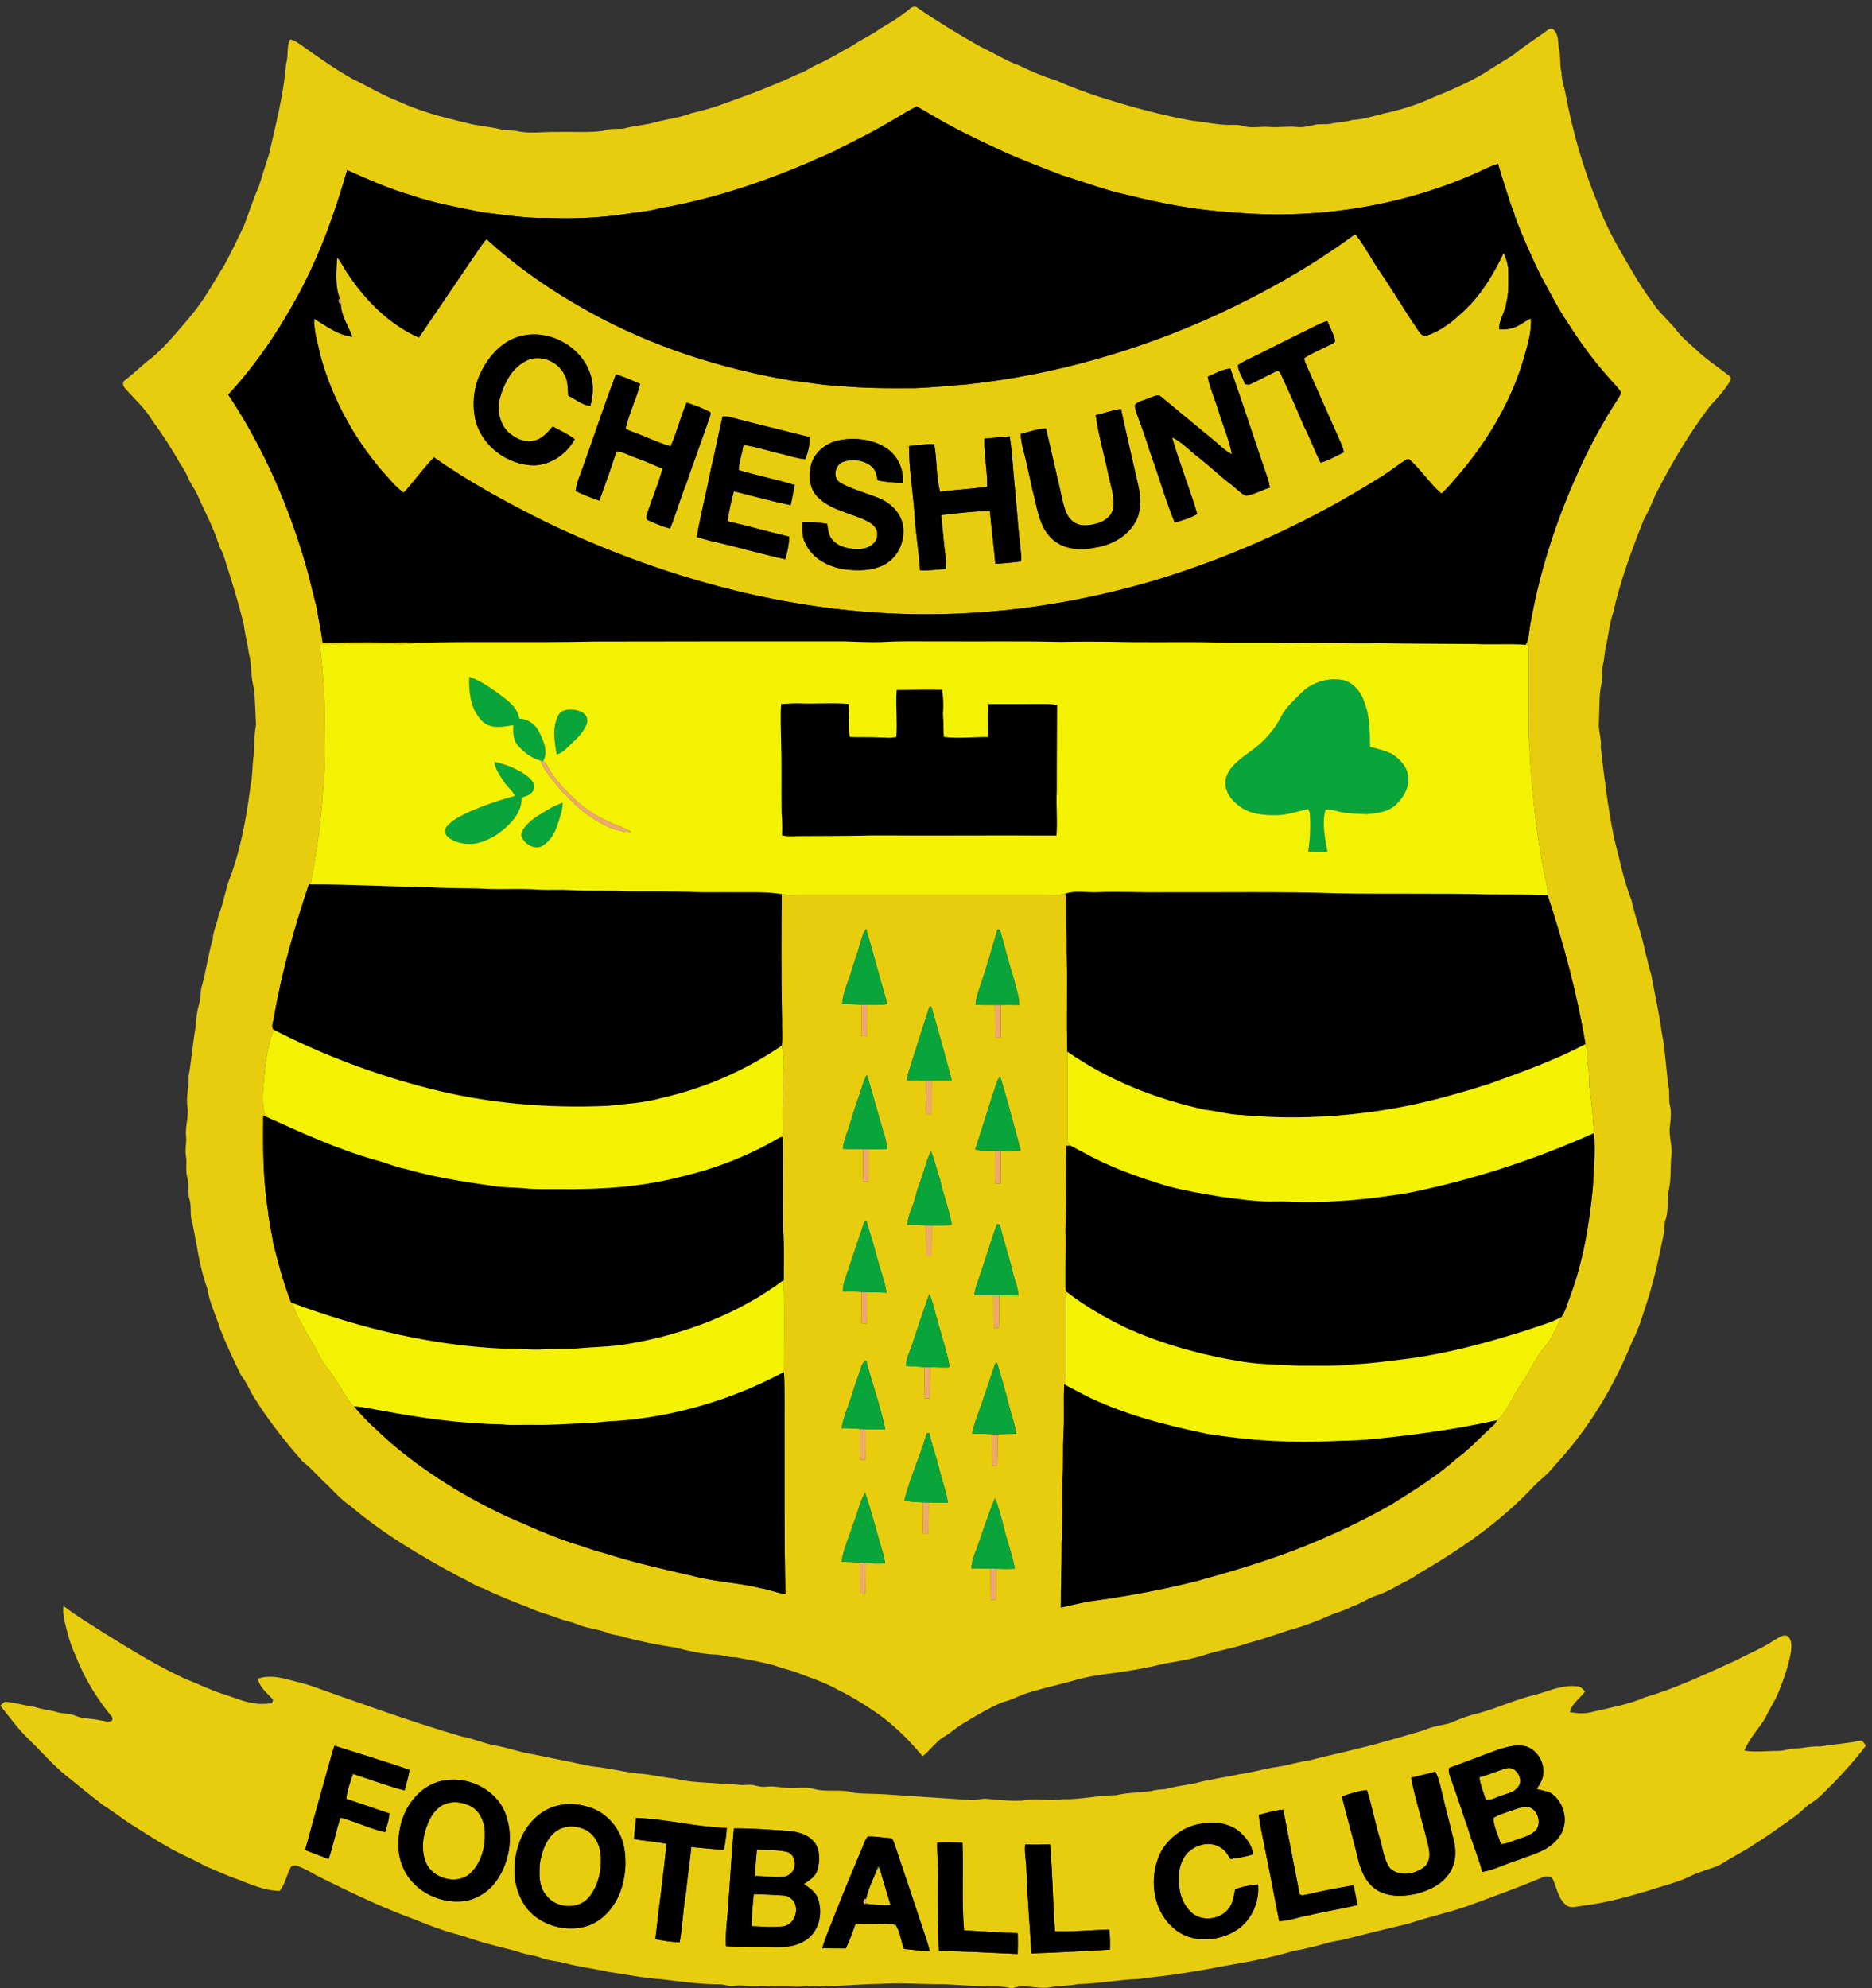 <?xml version="1.0" encoding="UTF-8" standalone="no"?>
<!-- Created with Inkscape (http://www.inkscape.org/) -->

<svg
   xmlns:dc="http://purl.org/dc/elements/1.1/"
   xmlns:cc="http://creativecommons.org/ns#"
   xmlns:rdf="http://www.w3.org/1999/02/22-rdf-syntax-ns#"
   xmlns:svg="http://www.w3.org/2000/svg"
   xmlns="http://www.w3.org/2000/svg"
   xmlns:sodipodi="http://sodipodi.sourceforge.net/DTD/sodipodi-0.dtd"
   xmlns:inkscape="http://www.inkscape.org/namespaces/inkscape"
   version="1.1"
   width="189"
   height="200.75"
   id="svg2"
   xml:space="preserve"
   inkscape:version="0.48.2 r9819"
   sodipodi:docname="Cheshunt_FC.svg"><rect width="100%" height="100%" fill="#333333" stroke="none"/><sodipodi:namedview
     pagecolor="#ffffff"
     bordercolor="#666666"
     borderopacity="1"
     objecttolerance="10"
     gridtolerance="10"
     guidetolerance="10"
     inkscape:pageopacity="0"
     inkscape:pageshadow="2"
     inkscape:window-width="1024"
     inkscape:window-height="718"
     id="namedview12"
     showgrid="false"
     fit-margin-top="0"
     fit-margin-left="0"
     fit-margin-right="0"
     fit-margin-bottom="0"
     inkscape:zoom="4.192749"
     inkscape:cx="81.50641"
     inkscape:cy="7.7793466"
     inkscape:window-x="-8"
     inkscape:window-y="-8"
     inkscape:window-maximized="1"
     inkscape:current-layer="svg2" /><defs
     id="defs6" /><g
     transform="matrix(0.155,0,0,-0.155,0,200.75)"
     id="g10"><g
       transform="scale(0.1,0.1)"
       id="g12"><path
         d="m 0,12910 1.602,0 c -0.402,-0.4 -1.203,-1.2 -1.602,-1.6 l 0,1.6 m 9603.6,-1082.8 10.1,4 7.6,-5.2 c -4.9,-2 -14.6,-6 -19.5,-7.9 l 1.8,9.1 m -7391,-818.5 c 7.8,-10.3 10.3,-23.2 7.4,-35.8 -16.3,-0.9 -20.1,28.5 -7.4,35.8 m 1306.2,-3010 c 4.6,-1.4 13.7,-4.1 18.3,-5.4 18.2,-5.9 24.5,-26.8 34.5,-41.3 42.4,-77.6 105,-141.3 168.1,-202.3 82.5,-80.2 185.3,-136.9 291.9,-178.5 28,-10.8 55.7,-22.8 80.6,-39.8 -85.9,-0.3 -167.9,36 -238.6,82.3 -89.4,54.3 -163.6,129.5 -233.1,206.7 -45.8,55.4 -94.6,110.8 -121.7,178.3 M 5611.9,6407.6 c 12.1,-0.3 24.4,-0.7 36.7,-1 -0.9,-68.2 0.1,-136.5 -1.2,-204.8 -11.6,0.1 -23.2,0.2 -34.8,0.1 -1.4,68.6 -0.2,137.2 -0.7,205.7 m 869.3,-2.3 c 12.3,0.1 24.8,0.2 37.3,0.2 -0.8,-71.2 0.3,-142.4 -1.1,-213.7 -11.7,0.2 -23.3,0.2 -34.8,0.2 -1.4,71.1 -0.2,142.2 -1.4,213.3 m -448.9,-492.4 c 12,0.2 24.2,0.2 36.3,0.2 -1.6,-73.4 0.5,-146.8 -1.6,-220.2 -11.4,0.2 -22.6,0.3 -33.8,0.3 -2.5,73.2 -0.9,146.5 -0.9,219.7 m -410.7,-446.1 c 12,0 24.2,-0.1 36.4,-0.4 -0.6,-71.4 1.2,-142.9 -0.8,-214.3 -11.5,0.1 -23,0.1 -34.4,0 -1.9,71.6 -0.2,143.2 -1.2,214.7 m 860.9,-10.9 c 11.8,-0.2 23.7,-0.5 35.7,-1 -0.5,-71.1 0.4,-142.2 -0.8,-213.3 -11.4,0.4 -22.8,0.6 -34.1,0.7 -2.7,71.2 -1.1,142.4 -0.8,213.6 m -450.8,-485.7 c 12.1,-0.5 24.3,-1 36.6,-1.4 -0.5,-65.6 0.4,-131.3 -1,-197 -11.3,0.2 -22.5,0.4 -33.6,0.5 -1.3,66 -0.7,132 -2,197.9 m -420.1,-434 c 12.1,-0.3 24.2,-0.6 36.4,-1 0,-67.8 0.5,-135.6 -0.5,-203.4 -11.7,0.1 -23.3,0.2 -34.8,0.1 -1.4,68.1 -0.7,136.3 -1.1,204.3 m 860.1,-21.6 c 12.2,0.1 24.4,0.1 36.7,0.1 -1,-70.8 0.7,-141.6 -1.3,-212.3 -11.5,0 -22.9,0 -34.2,-0.2 -1.8,70.8 -0.8,141.6 -1.2,212.4 m -450.2,-467.4 c 12.3,-0.4 24.6,-0.8 37.1,-1.2 -1.1,-67.9 -0.1,-135.9 -1.6,-203.9 -11.4,0.1 -22.8,0.1 -34.1,0.1 -1.7,68.3 -0.8,136.7 -1.4,205 m -419.3,-403.1 c 12,-0.6 24,-1.2 36.2,-1.8 -0.6,-66.9 0.2,-133.7 -1.1,-200.6 -11.5,0.4 -22.9,0.6 -34.2,0.6 -1.8,67.3 -0.9,134.6 -0.9,201.8 m 859.4,-34.9 c 12.1,-0.3 24.3,-0.4 36.6,-0.4 -0.2,-68.6 0.2,-137.2 -1.7,-205.9 -11.1,0.1 -22.2,0.1 -33.2,-0.1 -1.9,68.8 -1.1,137.6 -1.7,206.4 m -449.3,-443.1 c 12,-0.2 24.1,-0.5 36.2,-1 -0.7,-67.7 0.2,-135.5 -1.1,-203.3 -11.6,0.2 -23.2,0.3 -34.7,0.2 -2.3,68.1 0.9,136.1 -0.4,204.1 m -409.7,-392.6 c 11.9,-0.7 23.9,-1.7 35.9,-2.9 -1.2,-66.3 0,-132.6 -1.2,-198.9 -11.4,0.4 -22.8,0.7 -34.1,0.8 -2.4,67 -0.9,134.1 -0.6,201 m 848.9,-39.8 c 12.1,-0.2 24.3,-0.4 36.5,-0.8 -0.2,-66.9 0.9,-133.8 -1,-200.8 -11.5,0 -23,-0.1 -34.4,-0.4 -1.2,67.4 -0.6,134.7 -1.1,202 M 5634.7,547.801 c -19.3,2.5 -9.8,42.801 7.4,36.301 -0.3,-10.903 -1.2,-21.801 -2.8,-32.903 l -4.6,-3.398"
         inkscape:connector-curvature="0"
         id="path14"
         style="fill:#efa770;fill-opacity:1;fill-rule:nonzero;stroke:none" /><path
         d="m 5892,12868 c 25.3,13.2 44.6,49 77.1,38 134.5,-93.8 275,-178.3 417.8,-258.9 84.1,-38.5 162,-90.1 249.5,-121.4 78.3,-37.9 158.6,-72.5 242.1,-97.8 89.6,-40.1 181.8,-73.9 275,-105.1 203,-64.7 408.5,-121.5 618.6,-158.6 86.3,-7.4 171.3,-30.3 258.5,-26.2 25.3,2 50.3,-2.8 74.7,-9.5 54.1,-13.3 109.6,1.1 164.3,-4.5 56.8,-4.5 113.6,5.8 170.5,0.7 38.1,-4.2 76.6,1.3 113.5,11.5 36.7,11.1 75.5,2.5 112.9,8.8 47.6,11.7 97.3,10.4 144.3,25.3 79.3,2.8 153.6,32.9 230.7,47.9 102.6,24.1 203.5,56.3 298.9,101.2 111.5,45.2 222.3,92.8 325.8,154.5 58.6,38.7 119.2,73.9 178.6,111.3 69.4,54.5 142.1,104.7 214.9,154.6 17.2,12.8 44.6,39.7 63.4,14.5 31.4,-33.2 23.1,-81.9 31.9,-123.1 12.7,-49.8 3,-102 16,-151.9 -0.5,-43.1 14.8,-83.4 23.6,-125 46.4,-251.5 116.2,-499.3 215.1,-735 57.3,-164.5 150.5,-312.4 237.5,-462.1 36,-59.7 73.7,-118.4 116,-173.8 42.1,-69.2 107.7,-119.4 156.9,-183.3 43.1,-56.9 101.2,-98.6 151.5,-148.5 61.2,-53.3 129,-98.2 192.5,-148.5 10.5,-8 13,-18.2 7.3,-30.6 -37.2,-62.1 -86.2,-115.8 -135.3,-168.5 -136.1,-180.1 -251,-375.3 -353.7,-576.2 -23.3,-55.5 -46.6,-111.2 -76.7,-163.4 -77.2,-196.7 -152.1,-395.8 -197.7,-602.6 -25.1,-73 -31.8,-150.3 -47.8,-225.4 -9.8,-35.8 -9.4,-73.3 -17.7,-109.4 -12.2,-40.3 -0.7,-82.9 -10.3,-123.9 -18.8,-83.3 -12.6,-169.1 -17.2,-253.7 -5.7,-54.4 18.1,-107.1 11.5,-161.7 22.5,-199.4 46.9,-398.8 87.2,-595.6 34.7,-136.1 62.5,-274.3 113.3,-405.7 25.1,-112.4 67.5,-220.3 88.9,-333.6 14.5,-51.5 25.2,-104 40.9,-155.2 21.8,-124.7 51.4,-248 67.6,-373.7 23,-114.8 27.3,-232 43.2,-347.8 10.4,-42.2 -0.7,-86.4 10.4,-128.6 9.8,-41.7 4.4,-85 -0.4,-127 -10.4,-63.6 15.7,-126.3 9.7,-190 -9.1,-74.4 0.2,-150.2 -16.3,-223.9 -16.3,-66.9 1,-138.3 -23.4,-203.6 -7.8,-23.6 -3.9,-48.9 -7.5,-73.2 -29.3,-146.5 -60.4,-292.3 -104.3,-435.3 -31.2,-93.2 -55.9,-189.4 -102.5,-276.7 -120,-297.6 -287.9,-578.3 -507.8,-813.2 -36,-50.3 -87.3,-85.9 -130.6,-129.3 -209.4,-226.9 -465.3,-404.7 -730.3,-560.5 -30.6,-15.1 -56.1,-38.7 -86.9,-53.4 -69.4,-32.9 -133.3,-77 -206.7,-101.3 -56.9,-16.1 -103.9,-54.1 -160.5,-70.9 -40.4,-23.5 -85.1,-36.4 -128.8,-52 -95.1,-42.4 -192.7,-80.2 -293.6,-106.7 -85.3,-29.2 -170.4,-58.6 -257.6,-81.4 -94.6,-34.7 -195.3,-47.6 -290.6,-79.6 -83.6,-26.2 -170.5,-40.5 -256.9,-54.5 -100.6,-26.1 -203.4,-43.3 -306.1,-58.5 -97.3,-11.3 -194.6,-24.9 -288.6,-53.5 -107.9,-30 -217.7,-52.5 -323.9,-88.6 -43.3,-17.7 -85.1,-39.7 -131.2,-49.5 -93,-38.8 -179.4,-91.3 -265.5,-143.4 -28.8,-16.7 -54.1,-38.6 -80.9,-58.3 -26.8,-20.1 -58.8,-33.2 -81.6,-58.5 -33.3,-29.8 -60,-66.4 -96.1,-93.1 -96.1,116.3 -205,222.7 -332,305 -67.4,44.2 -135.5,88 -208.6,122.2 -92.5,54.3 -196.1,85.1 -295.2,124.7 -43.3,13.6 -87.6,23.7 -130,40 -83.6,22.3 -169,37.6 -254,53.4 -47.7,-3.4 -91.9,19.9 -139.3,17.2 -85.1,4.9 -168.6,23.7 -250.7,45.7 -111.9,16.3 -222.7,38.2 -331.8,67.4 -33.3,13.5 -70.5,12.1 -103.7,26.1 -67.9,27.7 -143.3,30.4 -210.3,60.6 -34.7,14.3 -72.2,19.5 -107.2,33 -70.2,27 -144.1,43.7 -211.7,77.3 -95.1,36.5 -190.1,73.8 -281.6,119 -60.3,18 -110.7,56.6 -167.9,81.2 -246,133.1 -489.1,275.8 -702.7,457.8 -57.5,38 -103.1,90.3 -151.9,138.2 -54.7,48.6 -100.5,106.8 -159.1,151.1 -114.8,130.2 -222.8,267.4 -314.8,415.1 -30.4,47.1 -49.9,100.3 -85.2,144.3 -49.8,99.1 -95.9,200 -137,303.1 -27.1,88.6 -70.5,172.3 -84.3,264.8 -51.4,139.4 -67.5,288.2 -98.5,432.7 -16.9,46.7 -2.2,97.3 -16.5,144.4 -15.8,46.7 -1,96.8 -14.5,143.9 -14.5,45.6 -1.2,93.5 -9,139.9 -9,43.3 5.4,86.6 0.3,130.1 -6.8,64 18.3,126.2 9.5,190.2 -11.9,67.1 11.4,133 7.1,200.2 18.6,106.1 27,213.9 45.1,320.1 3.7,51.2 8.9,102.5 23.4,151.9 12.2,34.7 6.8,71.9 15.4,107.2 29.2,103.3 42.8,210.5 73.3,313.4 2.1,53.9 28.7,101.9 37.3,154.4 31.1,74.7 42.2,155.7 69.4,231.7 75.6,198.1 113.1,408 139.9,617.6 13.1,57 10.1,115.9 17.7,173.6 9.2,73.3 3.3,147.6 17.6,220.1 -4.1,78.6 -5.5,157.5 -12.9,235.8 -23.6,73.5 -12.2,152.3 -32.9,226.4 -8.7,62.8 -25.8,124.2 -33.2,187.3 -37.4,156.6 -87,310.1 -135.4,463.7 -8.2,18.3 -19.9,35 -25.7,54.3 -35.4,114.5 -93.3,219.9 -141.2,329.3 -18.2,40.9 -47,76.2 -63.7,117.9 -12.1,28.9 -28,55.9 -46,81.5 -56.3,98.3 -116.8,194.6 -184.702,285.3 -46.296,81.4 -118.5,141.7 -178.296,212.2 -14.5,12.9 -18,41.2 0.796,51.7 62.602,46.8 117.204,103.3 180.102,149.7 91.2,79.4 167.4,173.7 245.8,265.3 87.2,103.1 151.6,222.3 222.3,336.6 44.7,82.6 84.9,167.6 126.1,252.1 32,87.4 61.1,175.8 98.5,261 21.8,65.9 39.5,133.1 63,198.4 45.2,197.9 97.1,395.8 113.2,598.5 17.3,51.8 0.3,109 26.8,158.6 20.3,-7.2 40.3,-15.6 57.9,-28.2 114.2,-80.5 227.6,-162.8 349.6,-231.1 98.9,-46.7 192.3,-104.8 294.6,-144 137.8,-63.9 284.7,-103.8 432.2,-137.9 78.1,-23.6 160.2,-26.2 239.1,-46.4 33.8,-9.6 69.5,-2.7 103.6,-10.7 86.5,-19.4 175.3,-2.7 262.8,-5.7 99.7,3.3 200.4,-6.6 299.4,7.4 40.5,16.8 83.5,11.3 126.1,13.1 71.1,19.7 145.7,23.5 216.9,43.7 76.4,21.2 156.2,28 230.2,57.7 73.7,17.5 147.2,37 218,64.4 162.2,56.9 323.2,118 478.6,191.7 46.3,13.5 83.7,45 127.9,63.2 79.2,34.8 151.5,82.7 228.1,122.5 56.9,41.4 123,67.6 179.2,110 54.4,31.4 108.4,63.2 157.6,102.5 m -188.1,-761.9 c -75.5,-42.7 -154.2,-79.2 -231.3,-118.9 -60.6,-36 -128.5,-56.8 -191.2,-88.6 -315.9,-135.1 -644.4,-245.5 -983.7,-303.5 -70.6,-21.3 -144.6,-24.5 -216.9,-36.6 -172.2,-27.1 -346.9,-33.1 -520.8,-26.7 -140.8,-2.9 -280,20.8 -419.2,37.3 -154.9,32 -311.8,58.5 -461.6,110.5 -144.1,41.9 -281.4,102.9 -418,163.9 -79.9,-278.3 -178.3,-553 -316.3,-808.3 -126.7,-234.8 -276.7,-458.1 -458.2,-654.3 237.3,-357.6 408.7,-756.7 521.9,-1170.1 18.1,-73.1 35.4,-146.5 54.6,-219.4 11.2,-74.9 28.7,-148.8 38.2,-224.1 82.8,-6.8 165.7,2.7 248.6,0.6 86.7,3 173.4,-5.5 260.1,-0.3 34.5,2.4 69,-2.2 103.6,-2.7 -47.4,-9.2 -95.7,-10.2 -143.7,-8.3 -162.6,-0.3 -325.1,0.7 -487.6,-0.2 8.3,-72.1 17.6,-144.2 21.1,-216.7 18.7,-182.6 6.3,-366.5 9.9,-549.7 3.7,-80.3 -10.4,-159.8 -12.4,-240 -16.5,-187.7 -41.3,-374.8 -78.9,-559.5 l -10.4,0 c -94,-280.8 -175.4,-566.1 -226.4,-858 -1.1,-27.9 -23.9,-65.9 -3.2,-88.4 -47.1,-122.3 -56,-254.8 -67.8,-384.1 -3.7,-60.3 -5.8,-122.9 15.6,-180.6 -3.7,1.4 -11.1,4 -14.8,5.3 -3.5,-206.2 -2,-413.1 29.8,-617.3 5.9,-71.1 24.9,-140.1 34.1,-210.7 30,-119.1 60.8,-238.2 103.5,-353.6 7.2,-12.3 6.4,-32.9 21.1,-39 36.9,-119.6 116.8,-219.5 169.9,-331.9 30.6,-60.1 76,-110.8 111.9,-167.6 38.4,-57.5 70.2,-119.6 114.6,-173 l 6.2,-0.3 c 68.6,-85.9 152.3,-158 232.7,-232.5 230,-197.3 490,-358.1 764.5,-485.8 138.2,-60 275.5,-123.3 418.6,-171 69.3,-19.9 136,-48.3 206.5,-64.5 202.5,-65.9 410.7,-111.3 617.9,-159.5 134.8,-32.3 274.1,-38.1 408.7,-71.6 54.6,-8.3 105.6,-31.6 160.6,-38 -7.3,350.5 -5.6,701.1 -5.7,1051.7 -1.4,131.5 3.3,263 -3.9,394.3 0.5,199.6 3.1,399.4 -1.4,598.9 0.3,112.2 3.8,224.5 -4.2,336.4 -2.6,198.4 2.1,396.8 -1.6,595.1 -5.2,-0.7 -15.5,-2.1 -20.7,-2.8 4.6,3 13.8,8.9 18.3,11.9 2.7,82 -3.4,164.1 3,245.9 5.4,59.1 -9.9,118.4 2,177.1 10.3,54.6 1.9,109.8 -9.4,163.4 5.6,56.4 0.4,113.1 1.6,169.7 -5.4,272.5 -4.8,545.3 -2.1,817.9 42.2,-9.4 85.6,-3.8 128.4,-4.4 533.3,-0.2 1066.7,0 1600,-0.1 39.6,1.1 80.8,-6.8 119,7.2 7.8,-39.7 5.6,-80.3 5.7,-120.5 -1,-83.4 5.4,-166.7 3.1,-250.1 6.2,-219.5 -2.1,-439.4 4.5,-658.9 1.7,-187.2 0.7,-374.5 0.4,-561.7 -1.2,-20.5 5.4,-41.6 24.6,-52 -10.3,3.1 -20.8,2.7 -31.5,-1.3 -4.3,-175.3 3.4,-350.9 -5.9,-526 1.9,-130.1 -1,-260.3 -0.1,-390.4 0.7,-12.2 -0.9,-27.1 10.9,-35.2 -14.4,-57.1 -5.9,-116.3 -7.5,-174.5 -1.3,-143.5 2.7,-287.1 -2.5,-430.5 l -8.6,4.2 c -6,-107.8 2,-215.9 -4.9,-323.7 -6.1,-99.9 1.2,-200.1 -6.7,-299.9 -2.7,-136.5 4.1,-273.3 -5.6,-409.7 1.4,-140.1 -5.8,-279.9 -4.7,-419.9 76.7,16.2 152.5,37.7 230.7,46.3 223.4,30.9 445.4,72.8 663.9,128.6 214.4,59.4 428,123.1 635.9,202.6 212.6,83.2 420.5,178.9 618.9,292.1 148,93 298.3,184.4 428.9,301.7 88.5,63.5 160.2,146.2 241.4,218.2 10,8.1 15.7,19.7 21.4,30.9 68.6,54.6 93.6,144.1 143.3,213.8 61.7,84 100.5,182.5 166.9,263.3 48.3,56.6 77.6,125.9 107.3,193.3 29.4,39.2 39.4,89.2 57.5,134 84.6,226.5 125.1,466.5 148.4,706.4 5.7,119.4 18.5,239.5 7.1,358.9 -6,89.9 -11.1,180 -24.7,269.2 -10.3,55.6 -1.7,112.6 -12.7,168.2 -9.2,47.1 -1.4,96.6 -17.1,142.5 -55.1,329.6 -142.6,653.2 -246.6,970.5 4.2,45.1 -12.2,88.3 -19.9,132 -43.7,216 -70,435.3 -87.3,654.9 -8.1,77.1 -6.6,154.8 -16.2,231.8 -2,203.3 0.4,406.6 -0.9,609.8 -4.6,0.6 -13.8,1.6 -18.4,2.1 23.6,43.3 21.1,94.1 31,141.1 58.6,328.2 160.4,648 296.1,952.3 78.3,180.9 173,354.8 280.6,519.8 5.7,10.4 11,21.4 12.4,33.4 -22.8,33.1 -51.7,61.4 -77.9,91.6 -100.2,111.9 -189.3,233.4 -269.2,360.4 -67.1,96.8 -117.7,203.4 -175.4,305.8 -58.2,118.8 -111.3,240.1 -159.9,363 l 5,7.6 -4.1,9.9 -8.9,1.9 c -2.9,29 -18.5,54.8 -27.2,82.2 -27.6,88.1 -58.1,175.1 -82.7,264 -47.4,-14.5 -92.5,-36 -136.5,-58.6 l -7.6,5.2 -10.1,-4 -1.8,-9.1 c -495.2,-216.1 -1046,-299 -1583.4,-248.9 -228.2,14.1 -453.6,56.8 -674.7,112.6 -144.9,30.5 -283.2,84.1 -424.3,127.8 -120.2,44.5 -239.2,92.5 -357.4,142 -148.5,70.1 -298.2,138.1 -440.7,219.8 -50.4,28.7 -99.8,59.3 -150.5,87.1 -90.9,-47 -176.3,-104.5 -266.9,-152.4 m -103.1,-5308 c -14.7,-56.2 -37.8,-109.6 -52.9,-165.7 -21.1,-73.8 -57.1,-144 -62.9,-221.6 42.3,1.2 84.6,-0.5 126.9,-3.2 0.5,-68.5 -0.7,-137.1 0.7,-205.7 11.6,0.1 23.2,0 34.8,-0.1 1.3,68.3 0.3,136.6 1.2,204.8 43.8,-1.8 87.8,-2.1 131.3,4.9 -47.2,163 -91.3,327 -138.3,490.1 -22.3,-30.5 -30.3,-68 -40.8,-103.5 m 896.2,97.7 c -33.7,-110.6 -63.5,-222.4 -100.8,-331.9 -15.7,-52 -38.1,-102.7 -42.4,-157.5 42.4,-1.3 84.9,-0.8 127.4,-1.1 1.2,-71.1 0,-142.2 1.4,-213.3 11.5,0 23.1,0 34.8,-0.2 1.4,71.3 0.3,142.5 1.1,213.7 40.2,0.4 80.5,0.5 120.7,-0.4 -1.6,56.7 -21.3,110.4 -34.1,165.1 -34,107.8 -62.9,217.2 -92,326.4 -4,-0.2 -12,-0.6 -16.1,-0.8 M 6054.3,6395 c -39.1,-120.8 -78.4,-241.7 -116.1,-363 -10.9,-38.5 -28.1,-75.7 -30.5,-116.2 41.5,-2.4 83,-3.9 124.6,-2.9 0,-73.2 -1.6,-146.5 0.9,-219.7 11.2,0 22.4,-0.1 33.8,-0.3 2.1,73.4 0,146.8 1.6,220.2 43.6,0.4 87.3,-1.3 130.9,-0.3 -42.3,161.6 -86.9,322.6 -133.7,483 -2.9,-0.2 -8.6,-0.6 -11.5,-0.8 m -458.5,-580 c -17.5,-55.1 -38.8,-108.9 -53.3,-164.9 -16.9,-60.7 -45.6,-118.1 -52.6,-181.4 43.8,-3.5 87.7,-1.6 131.7,-1.9 1,-71.5 -0.7,-143.1 1.2,-214.7 11.4,0.1 22.9,0.1 34.4,0 2,71.4 0.2,142.9 0.8,214.3 40.7,-0.5 81.4,-1.2 122.1,1.4 -3.9,28.3 -9.4,56.3 -17.8,83.6 -39.8,132.9 -75.6,267 -115.8,399.9 -24.9,-42.2 -33,-91.2 -50.7,-136.3 m 895.7,82.8 c -49.2,-143.3 -90.8,-289 -139.2,-432.6 41.7,-15.7 86.7,-7.4 130.2,-9.3 -0.3,-71.2 -1.9,-142.4 0.8,-213.6 11.3,-0.1 22.7,-0.3 34.1,-0.7 1.2,71.1 0.3,142.2 0.8,213.3 43.3,-1.6 86.9,-2.2 130.1,3.8 -43.2,161.2 -85.3,322.8 -133.7,482.6 -9.8,-13.3 -18.2,-27.6 -23.1,-43.5 m -427.9,-445.2 c -32.1,-65.3 -45.5,-137.5 -72.2,-204.9 -19.2,-46.6 -27.6,-96.6 -44.5,-144 -14.5,-42.5 -34.6,-83.9 -37.1,-129.4 40.6,-2.4 81.3,-1.6 121.9,-4.1 1.3,-65.9 0.7,-131.9 2,-197.9 11.1,-0.1 22.3,-0.3 33.6,-0.5 1.4,65.7 0.5,131.4 1,197 43.7,-0.3 87.6,-0.1 131.2,3.9 -17.6,102.7 -56.6,200.1 -78.2,302 -21.7,58.6 -32.6,120.7 -57.7,177.9 m -434,-460.9 c -38.1,-112.4 -75.3,-225.1 -113.6,-337.5 -11.7,-37.9 -28.8,-75.9 -25,-116.6 40.2,1.1 80.4,1.1 120.6,-1.4 0.4,-68 -0.3,-136.2 1.1,-204.3 11.5,0.1 23.1,0 34.8,-0.1 1,67.8 0.5,135.6 0.5,203.4 42.2,-0.3 84.4,-2.9 126.6,-3.7 -13.2,81.7 -44.3,158.9 -64.9,238.7 -19.4,76.6 -43.6,152 -66.5,227.6 -3.4,-1.5 -10.2,-4.6 -13.6,-6.1 m 864.5,-14.1 c -45.9,-124 -81.7,-251.4 -125.9,-376 -10.3,-27.7 -19.7,-56.2 -20.7,-86.2 41.4,0.1 82.8,-0.2 124.2,-0.8 0.4,-70.8 -0.6,-141.6 1.2,-212.4 11.3,0.2 22.7,0.2 34.2,0.2 2,70.7 0.3,141.5 1.3,212.3 41.3,0.7 82.5,-2.3 123.9,-1.4 0.3,54.3 -26.1,103.3 -36.7,155.5 -23.9,103.8 -60.6,204.1 -83.4,308.1 -4.5,0.2 -13.5,0.5 -18.1,0.7 m -441.2,-455 c -39.3,-110.2 -76.3,-221.4 -112.6,-332.7 -15.2,-44.5 -37.4,-87.5 -39.7,-135.4 40.3,-2.7 80.6,-5.2 120.9,-7.3 0.6,-68.3 -0.3,-136.7 1.4,-205 11.3,0 22.7,0 34.1,-0.1 1.5,68 0.5,136 1.6,203.9 42.5,-0.6 85.1,-2.9 127.7,-1.2 -19.4,106 -54.5,208.3 -82,312.3 -18.7,54.7 -26.1,113.3 -51.4,165.5 m -442.2,-472.3 c -19.2,-60.8 -43.1,-120 -60.8,-181.2 -22.5,-73.7 -55.6,-144.3 -68.2,-220.7 40.2,1.6 80.4,-1.2 120.5,-4.3 0,-67.2 -0.9,-134.5 0.9,-201.8 11.3,0 22.7,-0.2 34.2,-0.6 1.3,66.9 0.5,133.7 1.1,200.6 42.5,-1.9 85.2,-0.9 127.8,-1 -31.5,152.6 -86.3,299.1 -124.5,449.9 -14.1,-10.4 -26.6,-23.3 -31,-40.9 m 873.1,23.9 c -30.4,-91.6 -61.7,-183.1 -92.7,-274.6 -21.3,-61.1 -46.2,-121.4 -59,-185.2 43.1,-2.7 86.3,-2.2 129.5,-5.2 0.6,-68.8 -0.2,-137.6 1.7,-206.4 11,0.2 22.1,0.2 33.2,0.1 1.9,68.7 1.5,137.3 1.7,205.9 40.5,1.7 81,3 121.5,4 -10.2,61.2 -30.8,119.8 -46.5,179.6 -23.4,94.8 -51.5,188.4 -78.6,282.1 -2.7,-0.1 -8.1,-0.3 -10.8,-0.3 m -447.1,-457.9 c -42,-149.4 -110.6,-290.4 -146.8,-441.5 40.7,-3.8 81.4,-7.9 122.4,-8.7 1.3,-68 -1.9,-136 0.4,-204.1 11.5,0.1 23.1,0 34.7,-0.2 1.3,67.8 0.4,135.6 1.1,203.3 42.2,-1.4 84.6,-3.9 126.8,-0.9 -15.1,81.6 -44.9,159.5 -62.9,240.5 -18.7,70.9 -44.7,139.9 -58.6,212.2 -4.3,-0.2 -12.8,-0.5 -17.1,-0.6 m -474.2,-578 c -27.5,-86.6 -67.3,-170 -81,-260.4 40.4,-0.6 80.8,-1.5 121.1,-4.4 -0.3,-66.9 -1.8,-134 0.6,-201 11.3,-0.1 22.7,-0.4 34.1,-0.8 1.2,66.3 0,132.6 1.2,198.9 41.9,-4.9 84.1,-4.7 126.2,-2.5 -3.6,32.2 -11.7,63.6 -21.8,94.1 -36.1,122.5 -67.6,246.4 -108.3,367.5 -33.5,-59.8 -47,-128 -72.1,-191.4 m 918.3,154.4 c -45.5,-106.2 -78.4,-217.2 -118,-325.7 -16.7,-42 -34.2,-85.2 -34.9,-131.2 41.2,0.4 82.4,-0.8 123.6,-2.1 0.5,-67.3 -0.1,-134.6 1.1,-202 11.4,0.3 22.9,0.4 34.4,0.4 1.9,67 0.8,133.9 1,200.8 40.6,-1.1 81.4,-2 122,0.4 -7.9,45.3 -20.3,89.6 -33.6,133.5 -36.1,107.4 -52.6,220.7 -95.6,325.9 m 2327.1,8220.1 c 10.3,7.8 24.6,13.5 32,-1.2 56.9,-75.3 99.9,-159.9 153.6,-237.4 79.1,-115.3 149.5,-236.2 228.7,-351.5 17.7,-23.7 32,-64.2 68.8,-57.6 98.8,31 180.3,99.2 253.7,170.1 108.2,103.7 185.5,234.4 249.6,368.7 15.7,-32.6 25.5,-68 30.2,-103.9 0.2,-74.6 5.3,-149.8 -13,-223 -7.2,-59.3 -49.4,-109.4 -46.4,-170.4 34.8,-1.4 70.7,0.2 103.3,14.2 37.3,13.6 66.9,41.3 103.5,56.4 4.5,-84.3 -20,-167.2 -42.9,-247.5 -83.7,-297.4 -248.8,-566.3 -450.6,-798.2 -28.4,-32.8 -56.9,-65.6 -89,-94.9 -78.9,66.4 -133.7,156.6 -211.3,224.5 -3.9,-0.5 -11.6,-1.5 -15.5,-2 -53.6,-32.6 -102.3,-72.9 -155.5,-106.2 -459.6,-291.6 -958.4,-521.8 -1479.2,-680.1 -514.2,-152.5 -1051.2,-231.9 -1587.8,-221.7 -825.9,16.1 -1638.6,241.9 -2380.7,598.2 -252.6,125.7 -501.7,260.5 -732.6,423.2 -71.3,-71.8 -128.3,-156.4 -197.5,-230.2 -57.8,40.7 -99.6,98.6 -147.5,149.7 -178.8,211.6 -314.6,460.5 -390.3,727.4 -18.7,84.6 -46.7,168.5 -45.5,256.2 78.5,-46.8 154.4,-107.4 248.6,-117.2 -25.8,70.8 -73.4,137.1 -74.6,214.5 2.9,12.6 0.4,25.5 -7.4,35.8 -31.6,84.1 -22.8,177.7 -16.2,265.8 28.5,-32.4 44.7,-73.1 69.9,-107.8 115.7,-173.3 269.5,-328.7 462.1,-414.1 111.7,164.6 223.3,329.3 335.1,493.8 36.1,48.6 64.8,102.7 106,147.4 202,-185.9 430.2,-341.7 670.2,-474.3 410.3,-226.9 862.7,-371.8 1324.3,-448.3 98.8,-9 196.3,-30.3 295.8,-32.3 166.2,-17.7 333.6,-16.6 500.5,-15.7 113.6,3.9 226.6,16.4 339.9,24.8 565.2,60.6 1117.9,220.4 1634.1,457.1 305.7,142.2 601.1,308.8 873.6,507.7 M 8497,10793.1 c -101.3,-48.7 -201,-100.5 -301.6,-150.4 -44,-22 -89.6,-41.3 -130.7,-68.2 -3.2,-44.6 34.4,-81.6 42.4,-125.1 13.3,-1.2 27.8,-5.7 40.4,1.3 52.7,24.9 103.9,52.7 156.4,77.8 11.4,7.4 29.8,9.1 35.6,-6.6 52.6,-113 104.2,-226.8 151.4,-342.3 42.3,-78.3 70.1,-163.2 111.6,-242.1 53.1,15.7 101.2,43.8 150.8,67.8 -3.1,15.2 -6.4,30.4 -12.2,44.7 -72.4,164.3 -145.9,328.1 -218.2,492.4 -10.4,25 -24.8,49.2 -28,76.5 55.5,35 116.4,60.4 175.1,89.4 12.5,6.4 32.3,14.5 24.5,32.6 -10.8,41.9 -32.7,79.9 -49.1,119.7 -52.3,-16 -99.2,-44.4 -148.4,-67.5 M 3382.2,10760 c -111.8,-32.3 -195.6,-124.8 -246.6,-226.2 -50.2,-97.5 -62,-212.3 -38.9,-319 42.5,-169.5 210.4,-293.7 383.5,-294.7 110.7,4.3 211.1,74.6 263.5,170.6 -44.1,33.4 -94.7,56.5 -143.1,82.8 -35.4,-40.1 -73.9,-87.1 -130.6,-93.8 -60.2,-12.8 -118.1,20.2 -161.5,58.9 -56.4,58.3 -73.6,146.7 -51.1,223.7 26,90.7 72.7,184.1 157.8,232.2 88,55.8 214.6,10.2 259.8,-80.2 26.2,-42.1 21.5,-93.2 26.5,-140.4 47.6,-22.6 89.5,-60.9 143.7,-66.3 17.5,64.3 23.8,134.4 2.5,198.6 -55.3,189.4 -276.4,309 -465.5,253.8 M 7866,10497.8 c 17.2,-81.4 52.2,-157.3 75.4,-237 27.5,-89.4 65.8,-176 82.6,-268.4 -49.5,25.5 -86.6,67.9 -129.9,101.7 -110.7,89.5 -219.1,181.9 -329.2,272.1 -21.9,22.1 -51.5,1.7 -75.1,-5.9 -31.8,-15.7 -71.2,-18.6 -96.7,-45 -2.5,-21 5.9,-41.2 12.3,-60.8 31.2,-83.4 60.9,-167.4 87.1,-252.6 55.3,-150.4 98,-305.5 158.8,-453.9 50.6,13.2 101.8,28.9 147,55.6 -49,167.6 -115.7,330.3 -163.6,498.6 60.8,-27.6 106.3,-78.8 158.3,-119.3 75.2,-57.7 143.5,-123.5 218.3,-181.7 34.9,-24.5 63.4,-59.2 101.2,-78.8 55.5,5.5 104.9,37.7 158.6,52.6 -2.9,21 -6.9,41.9 -14.3,61.8 -82.6,237.5 -157.5,477.6 -242.8,713.9 -53.2,-4.4 -99.7,-32.8 -148,-52.9 m -3854.1,15.8 c -87.1,-228 -161.2,-460.8 -246.1,-689.7 -8.8,-22.6 -12.9,-46.6 -16.6,-70.4 49.8,-25.1 102.2,-44.7 154.7,-63.2 38.9,106.9 77.5,213.9 111.8,322.3 46.6,-5.7 87.4,-30.1 131.1,-45.1 57.3,-19.4 111.7,-46.1 168.2,-67.8 -26.1,-100.4 -67.7,-195.8 -100.2,-294.2 -3.8,-14.1 -11.1,-36.5 7.9,-43.3 46,-20.9 93.1,-40.6 142.1,-53.5 38.8,95.4 65.8,195.2 104.9,290.5 45.2,134.3 95.3,266.8 141.2,400.8 6.5,21.6 18.6,42.9 17.3,65.9 -49.1,26.9 -102.8,45.6 -155.7,63.7 -40.3,-93.1 -63.2,-192.7 -104.7,-285.3 -85.1,24.9 -164.7,64.6 -247.8,94.8 -15.2,6.7 -32.6,10.2 -45.1,21.6 22.7,99.2 69.8,191 95.1,289.5 -51.2,24.5 -104.2,45.5 -158.1,63.4 m 3125.3,-266 c 17.2,-128.8 54.5,-253.8 80.7,-380.9 14.3,-71.5 41.2,-142.4 34.7,-216.4 -5,-55.1 -54.8,-93.5 -104.6,-107.9 -48.2,-12.8 -104.7,-23.7 -149.2,5.8 -45.1,26.4 -61.1,79.4 -74.1,126.6 -35.1,162.1 -75,323.2 -110.8,485.2 -56.9,-0.2 -110,-22.5 -164.9,-34.3 0.8,-71.1 28.7,-137.6 40.7,-206.9 17.2,-70.1 29.8,-141.2 48.6,-210.9 20.6,-87.1 36.1,-182.3 99,-250.6 70.1,-81.4 190.3,-95.8 290.1,-73.5 108.4,14.8 216.7,72 270.1,170.7 35.2,62.5 31.6,137.4 23,206.1 -38.9,175.9 -81.1,351.1 -118.8,527.2 -56.1,-7.9 -109.4,-28 -164.5,-40.2 m -2430.5,-7.5 c -26.7,-113.4 -47.8,-228 -75.5,-341.2 -28.9,-148.8 -67.1,-295.7 -92.7,-445.2 43.4,-11.8 86.1,-26.5 130.5,-34.3 149,-35.6 296.4,-77.7 446.1,-110.7 13.4,48.1 24.7,97.2 25.4,147.4 -134.3,31.4 -266.9,69.6 -401.4,100.4 9.1,65.8 23.2,130.9 41.1,194.9 123.2,-30.7 245.7,-64.6 370,-90.5 10.7,43.2 16.3,87.5 26.9,130.7 -120.1,38.5 -244.9,61.3 -365.4,98.1 2,55.9 23.9,108.8 30.5,164.2 85.5,-13 167.6,-41.3 252,-59.7 50.2,-12.9 100,-29.8 151.9,-34 15.2,46.1 32.6,95.5 25.6,144.6 -169.8,42.9 -340,83.4 -509.3,128.1 -18.2,5.2 -37,6.6 -55.7,7.2 M 6412,10094.5 c -3.7,-104.8 20.3,-208.2 18.2,-313 -101.9,-15.4 -205,-19.6 -306.9,-33.3 -26.7,101.2 -19.3,207.8 -38.2,310.4 -55.1,2.1 -109.7,-7.4 -164.4,-12.8 0,-144.2 24.4,-287 35,-430.6 7.3,-126.6 28.5,-251.9 37.3,-378.4 55.1,-3.9 109.9,5.4 164.9,8.5 2.6,24.8 4,49.9 1.5,74.8 -12,91.9 -19,184.4 -28.4,276.5 105.2,11.6 210.7,24.9 316.6,27.1 10.4,-114.7 25,-228.8 35.6,-343.5 55.9,-0.1 111.3,8.8 167,14.2 4.7,37 -2.8,74 -6,110.8 -15.6,134.8 -22.6,270.2 -37.3,405.1 -10.1,99.6 -13.8,200 -30.1,298.9 -55.2,-2.1 -109.7,-12.1 -164.8,-14.7 m -946.1,-10.5 c -90.4,-17.4 -176.1,-88.8 -187.7,-183.7 -14.1,-68.8 2,-147.9 57.2,-195 88.9,-82.4 214.9,-96 318.8,-151.3 30.9,-16.6 63.4,-45.3 59.7,-84.1 2,-54.8 -54.3,-90.5 -103.8,-93.4 -65.4,-4.3 -140.3,5.7 -186.6,56.9 -27,28.5 -30,68.9 -35.1,105.7 -53.4,8.6 -107.5,14.2 -161.6,12.9 -1.8,-48.4 -4,-100.1 21.3,-143.5 45.2,-97.3 150.4,-149.2 251.9,-165.5 88.4,-10.7 183.7,-11.3 264,32.7 88.4,48.4 134,157 116.9,254.7 -12.5,71.7 -65.4,130.5 -128.3,163.8 -90,42.9 -190,62.5 -277.1,111.7 -53.2,28.5 -39.8,114.6 13.2,135.8 60.1,23.6 135.4,13.9 186.3,-26.6 28.8,-21.7 34.7,-59.7 41.8,-92.8 53.7,-10.9 108.8,-14.6 163.6,-15.9 8,90.1 -35.6,184 -114,230.6 -88.9,55 -199.3,66 -300.5,47 M 422.398,2383 c -8.097,35.4 -13.898,71.9 -9,108.2 82.403,-66 174.602,-117.5 262.5,-175.5 172.602,-107.1 345.702,-215 530.602,-299.9 78.6,-30.6 154.5,-68.2 234.5,-95.3 69.4,-20.1 135.5,-51.8 207.4,-62.9 40.9,-9.1 82.7,-3.7 124,-1.9 1.6,6 4.8,18.2 6.4,24.3 -37.4,41.9 -87.3,78.9 -99.4,136.9 59.5,21.3 125.5,12.3 185.6,-2.6 59.7,-17.1 121,-28.5 179.3,-50.5 319.6,-112.7 638.4,-228.9 963.9,-323.7 78.5,-14.2 151.7,-48.3 230.5,-61.1 76.3,-13.4 149,-42.1 225.8,-53.2 129.6,-27.3 259.8,-52.3 389.3,-79.9 100.2,-9 198,-34.8 297.9,-46.1 81.9,-5.1 161.5,-25.6 243,-33.6 103.1,-26.2 209.8,-24.9 315.1,-34.1 53.2,2.6 105.6,-12.3 158.9,-6.9 41.2,5.1 79.4,-18.3 120.8,-11.9 53.9,6.8 106.7,-9.5 160.5,-8.2 50.5,-2.2 102.2,9.6 151.5,-6.5 85.1,-23.6 176,2.9 260.1,-24.9 65.4,-8.4 131.8,-4.8 197.6,-9.7 187.1,-12.2 374.3,-24.6 561.4,-37.5 36.9,-3.4 72.5,11.7 109.4,7.7 75.8,-6.2 152.1,-15.6 228.2,-11.7 86.4,19.3 174.8,-5.1 261.8,9.1 117.5,-2.8 232.2,25.7 349.3,26.3 76.8,18.5 156.5,15.4 234.2,28 27.4,8.9 56.2,8.5 84.5,11.3 46.7,12.5 94.4,20.8 142.1,28.6 49.8,5.3 96.9,23.7 146.5,30.5 65,15.3 131.5,22.2 196.3,38.6 86.4,10.1 169.3,37.8 255.5,48.7 66.9,10.3 131.5,31.9 198.7,40.7 166.8,43.2 336.1,76.7 501.6,125.4 5.8,1.6 17.4,4.9 23.2,6.5 75.5,20.3 150.1,43.6 225.2,65.5 49.9,23.7 105.2,29.9 158.3,42.8 63.4,24.4 126,52.9 193,66.7 124.9,33.4 242.3,90.3 368.4,119.8 89.3,24.3 177.5,66.7 272.4,56.4 24.5,2.3 40.4,-18.1 55.4,-34.2 -32.7,-44.8 -85.7,-77.1 -99,-134 49.6,-9.2 102.1,-12.4 151,2.4 113.7,27.3 230.8,46 338.2,94.1 207.2,59.7 401.2,154.5 597.3,242.3 82.1,44.7 170.4,77.8 247.4,131.5 25.9,11.7 53.4,38.8 83.6,24.9 30.6,-24.4 26.8,-67.7 22.6,-102.5 -16.7,-96.7 -50.8,-189.3 -88,-279.8 -23.4,-51.6 -56,-98.5 -78.5,-150.7 -44.1,-71.9 -105.4,-134 -136.7,-213.4 75.5,-11.8 151.8,-1 227.7,-1.5 30.4,0.7 59,13.5 89.5,14.3 59.6,1.2 117.6,18.4 177.6,14.4 87.3,14.8 176.3,19.3 262.9,38.5 16.1,-1.8 23,-21.8 34.2,-32.2 -64.6,-86.6 -137.1,-166.3 -211.6,-244.2 -46.7,-43.4 -87.1,-94.4 -142.1,-127.9 -43.1,-25.8 -73.6,-66.9 -115.7,-93.9 -84.1,-59.7 -167.1,-120.898 -254.7,-175.301 -73,-48.801 -151.8,-87.801 -225.7,-134.898 -60.9,-29.102 -128.1,-42.199 -188.7,-72.102 -89.1,-45.301 -187.6,-65.398 -281.5,-97.801 C 10593,593.5 10450,554.602 10303.3,537 c -31.2,-3.5 -66.2,-16.102 -95.5,0.199 -56.1,39.301 -65.6,110.903 -91.3,169 -10.2,29.602 -45.4,24.903 -68.8,16.801 C 9885.5,654.898 9720.1,595.199 9555,534.699 9431.2,491.398 9302.5,464.898 9178.5,422.602 9031.4,387.699 8884.7,351.398 8738.2,314 c -72.8,-8.602 -141.4,-34.801 -212.7,-49.602 -42.7,-12.097 -87.2,-16 -129.5,-29.296 -107.6,-31 -217.1,-53.903 -327.4,-72.704 C 7944.9,141.602 7822.3,114.5 7698,97.5 7605.8,81.301 7512.3,75.398 7419.7,61 7286.2,56.699 7154.5,30.5 7021.1,27.602 6961.4,14.301 6899.6,18.898 6839.7,6.602 6758.6,-8.398 6673.1,31.699 6594.5,0 l -8.4,0 c -27.8,9 -57.1,10.602 -86,11.801 -117,0 -233.8,8.598 -350.6,15.199 -139.9,-1 -279.8,10.801 -419.6,2.199 C 5605.2,27 5480.8,15.602 5356.2,12.102 5294.1,20.102 5232,9 5169.9,10.5 5098.8,14.898 5027.5,8 4956.8,17 4897.4,8 4838.4,24.398 4779.1,16.398 4748.4,11 4719.6,26.102 4689.3,26.199 4562,25.602 4435.9,44.5 4309.8,59.102 4193.5,66 4079.5,90.898 3964.2,106.699 c -95.6,22 -193.5,32.699 -288.3,58.301 -48.9,14.102 -100.9,14.398 -148.7,32.801 -46,17.898 -95.7,20.898 -142.2,36.898 -62.4,20.699 -127.2,32.403 -190.1,51.199 -78.1,17.903 -152.2,49.5 -229.9,69.102 -116.2,30.699 -225.6,80.602 -338.1,121.898 -192.6,74.301 -377.8,165.204 -562.4,256.801 -41.1,24.102 -82.9,47.403 -127.6,64.102 -13,4.398 -26.9,0.801 -39.6,-3.102 -29.9,-51.199 -38.1,-113.5 -75.5,-160.301 -95.7,1.301 -184.3,40.903 -272,74.903 -72.9,24.097 -141.5,58.699 -212.8,86.898 -83.4,48.801 -175.2,81.5 -257.1,133.301 -77,41.398 -148.201,92.3 -223.298,136.8 C 792.199,1108 732,1155.7 667,1196.5 587.898,1257.1 511.301,1321 433.398,1383.2 344.699,1454.2 271,1541 189.602,1619.7 119.5,1686.6 62.801,1765.6 2.602,1841.1 12,1850.1 21,1859.3 31.602,1866.6 c 65.297,-4.7 128.097,-24.8 192.898,-33.3 49.102,-17.9 102,-19.5 151.602,-35.6 38.898,-11.1 81.5,-5.4 118.5,-23.8 45.898,-19.6 97,-15 144.898,-25.9 29.301,-3.9 59.602,-16.2 88.801,-5.9 7.097,11.8 5.801,22.3 -3.602,31.5 -98,119.4 -178.597,253.2 -233.898,397.6 -32.301,67.2 -50.699,139.7 -68.403,211.8 M 9770.4,1559 c -111.2,-40.2 -221.1,-83.8 -332.2,-123.6 -6.6,-39.3 16.6,-74.4 26.5,-111.1 35,-93.6 63.3,-189.4 97.1,-283.4 28.5,-95.099 68,-186.599 92.8,-282.701 83.3,13.801 157.9,56 238.6,79.102 90.7,35.801 196.6,59.097 257.2,142.597 73.5,87.102 44.5,231.002 -48.7,292.002 -29.4,13.5 -61.6,18.4 -92.5,26.4 9.4,14.6 19.3,29 27,44.6 45.2,83.6 -3.2,199.9 -91.9,231.5 -58,18.1 -117.7,0.4 -173.9,-15.4 m -7591.5,21.2 c -11.5,-29.5 -19.4,-60.2 -27.9,-90.8 -54.1,-196.1 -110.4,-391.7 -163.2,-588.201 50.4,-21 101.9,-39.097 152.7,-59 29.8,88.699 48.7,180.601 76.2,270.001 99,-25.5 191.4,-72.4 291.3,-94.7 11.8,39.9 26.5,79.8 27.5,121.8 -93.7,31.3 -186.6,64.6 -280.4,95.4 7.6,55.7 25.1,109.5 44.2,162.1 111.8,-36 221.9,-78.4 335.7,-107.7 12.3,44.3 25.8,88.5 32.6,134 -161.8,55.6 -325.6,105.3 -488.7,157.1 m 7012.5,-208.4 c 28.9,-152.1 79.5,-299 113.1,-449.999 10.7,-44.903 11,-96.801 -26,-130.403 -61.7,-49.097 -163.6,-68 -225.2,-8.296 -38.4,55 -46.4,124.097 -63.7,187.5 -33.3,105.398 -52.1,214.798 -85.8,320.098 -56.5,-3.2 -110.2,-23.5 -163.6,-40.7 32.3,-132.9 71.4,-264 102.9,-397.102 18.1,-84.097 55,-171.898 132.6,-217.199 78.5,-42.699 172,-38.398 256.6,-18.398 75.4,21.199 152.5,55.5 199.9,120.898 47,60.301 56.3,142.199 39.6,215.199 -27,115.502 -58.9,229.802 -85,345.502 -9.4,38.4 -18.6,77.5 -37.9,112.3 -52.1,-14.7 -105.1,-26.2 -157.5,-39.4 M 2904.3,1355.6 C 2752.4,1337.8 2641.5,1203 2608.7,1060.4 2587.5,967.699 2586.8,866 2628.9,778.801 2698.4,624.801 2883.2,540 3046.4,572 c 76.8,18.199 145.6,66.602 189.9,131.699 81.6,118.699 107.7,275.699 63.1,413.101 -47.7,164.4 -230.4,263 -395.1,238.8 m 750,-160.9 C 3521.8,1174 3419.4,1064.3 3379.8,940.301 3338.4,823.301 3338,688.102 3397,576.898 3471.8,421.801 3672.4,355 3831.4,408 c 97.5,34.898 169,119.898 206.6,214.102 36.5,96 45.9,202.5 25.8,303.199 -23.4,113.299 -106.8,214.399 -217.2,251.799 -61.5,19.8 -128.2,30.7 -192.3,17.6 m 4544.5,-65 c 2.4,-18.6 4.8,-37.4 7.8,-56.2 42.7,-211.602 84.8,-423.398 125.4,-635.5 66.8,0.5 129.5,27.801 195,38 104,25.301 210.2,40.801 314.2,66.199 -6,43.403 -16.6,86 -23.8,129.102 -103.5,-17.199 -206.5,-36.699 -308.5,-61 -15.3,-1.699 -43.6,-11.199 -45.6,12.5 -34.1,180.5 -70.7,360.5 -104.8,540.999 -54.7,-3.9 -106.7,-21.6 -159.7,-34.1 M 4142.3,1110 c -2.3,-45.9 -10.5,-91.4 -12.8,-137.398 70,-13.5 141.7,-16.102 211.4,-31.801 -19.9,-207.301 -49.2,-413.602 -72.4,-620.602 52.2,-10.301 105.1,-18.5 158.4,-20.801 19.1,106.204 22.2,214.301 41.1,320.5 9.9,100.403 24.8,200.204 35.2,300.5 70.9,-5.898 141.6,-14.898 212.8,-18.199 7.6,47.403 16,94.699 17.9,142.601 -198.9,5.8 -393,58 -591.6,65.2 M 7568.7,901.398 c -90.6,-161.699 -67.7,-391.898 80,-512.796 67.6,-60 163.5,-78.5 251.3,-66.102 81.4,12.398 162.7,46.699 216.6,111 57.8,66 85.6,156.199 77.6,243.199 -50.1,-6 -102.4,-12.097 -148.7,-32.398 -9.1,-38.602 -13.1,-80.199 -35,-114.403 -51.5,-82.5 -183.1,-101.796 -253.4,-32.796 -56.6,54.199 -81,136 -77.7,212.898 -4.2,57.801 11.7,117.301 47.4,163.301 52.7,61 150.1,89.898 221.6,44.801 30.7,-16.704 48.9,-47.102 66.3,-76.204 49,8.704 100.3,13.5 146.8,31.204 -6.2,65.296 -51.9,118.199 -101,157.598 -62.6,43.7 -142.9,57.2 -217.5,44.2 -112.3,-10 -215.4,-78.4 -274.3,-173.502 M 4780.1,1042.1 c -15.2,-154.299 -21.6,-309.401 -34.1,-463.998 -3.9,-101.301 -23.4,-202.301 -17.2,-303.801 110.2,-8.403 220.8,-1.403 331.1,-6.102 80.1,-2.398 168.9,15.199 225.1,76.699 59.2,63.5 70.7,161.403 42.1,241.204 -15.2,43.296 -55.4,68.796 -91.4,93.097 34.5,22.602 73.9,45.801 87.2,87.5 17.7,58.602 20.7,128.301 -15.1,180.903 -39,52.798 -106.9,71.298 -169.1,77.698 -119.5,7.3 -238.9,17.7 -358.6,16.8 m 873,-53.299 C 5633.5,968 5626.3,939.301 5615.3,913.602 5558,777.5 5501.1,641.102 5446.7,503.699 5416.3,422.801 5379.8,344 5355.4,260.898 c 51.2,-1.398 102.4,-0.199 153.7,-1 26,52.102 44.6,107.301 64.2,162 86.7,-4.097 174.4,3.5 260.6,-7.5 29.4,-47.296 34.2,-106.199 54.3,-158 55.8,-4.097 111.1,-14.699 167.2,-13.5 -6.8,32.704 -17.3,64.403 -27.8,96 -66.5,202.204 -135.1,403.801 -202.4,605.704 -6.7,12.199 -9.1,34.597 -26.9,33.699 -48.5,2.898 -96.7,12.5 -145.2,10.5 m 451.3,-39.699 C 6103,866 6113,783.199 6110,699.898 c -0.6,-152.199 -0.9,-304.398 5.4,-456.398 171.2,-2.898 342.4,-11.602 513.4,-19.898 1.9,45.199 1.8,90.398 0.4,135.5 -116.7,3.699 -233.2,12.199 -349.7,18.796 -17.3,189.801 -1.7,380.801 -10.6,571 -54.9,1.403 -109.8,3.801 -164.5,0.204 m 573.2,-11.903 c -6.6,-52.597 7.1,-104.597 7.5,-157.199 6.4,-184.602 22.7,-368.5 32.6,-552.898 170.7,6 341.3,14.699 511.9,24.5 1.9,44 1.5,88.097 -4.7,131.699 -117.6,-4.301 -235.1,-15.5 -352.8,-11.903 -15.2,188.704 -15.1,378.102 -32.6,566.5 -54,-1.597 -108,-2.398 -161.9,-0.699 M 9815,1433.6 c 64.4,15.4 116.3,-81.9 68.4,-127.3 -26,-33.3 -70.7,-37.5 -107.3,-53 -32.8,-8.8 -63.2,-30.6 -98.4,-25.5 -13.5,49.2 -36.2,95.8 -41.3,147 60.8,15.6 118,42.6 178.6,58.8 m -6891.9,-226 c 45.7,11.6 94.4,0.7 136.7,-17.9 61.5,-29.2 93.5,-97.5 97.8,-162.9 5.5,-95.198 -17.7,-198.601 -85.6,-268.902 -79,-85.597 -233.4,-51.597 -289.3,44 -43.9,84.602 -31.5,187.102 4.3,272.302 24.6,59.8 68.7,120.4 136.1,133.4 m 6927.6,-48 c 36.8,13.1 76.6,28.3 116,17.6 60.5,-25.2 79.4,-127 19.2,-162.6 -30.7,-24.202 -69.4,-32.6 -105.3,-45.702 -34.4,-11.597 -67.6,-28.699 -104.5,-29.898 -16.7,56.398 -46.1,110.9 -49.3,170.1 38,24 82.1,35 123.9,50.5 M 3673.2,1047.4 c 46.1,15.3 96.1,4.6 139.5,-14 57.4,-28.8 92.3,-91.4 98.7,-154.002 10.7,-99.597 -11.1,-206.898 -74.9,-286.097 -70.1,-84.199 -216.2,-73.301 -279.5,13.5 -49.9,59 -45.1,141.199 -39.6,213.199 16.2,91.199 57.2,200.1 155.8,227.4 m 1257,-143.599 c 66.2,-4.102 133.9,-0.102 198.8,-15.903 57.7,-20.796 64.6,-108.199 17,-143.5 -15.6,-13 -35.4,-19.398 -55.6,-18.699 -57.3,-3.398 -114.3,5.403 -171.6,6.199 -0.5,57.602 6.6,114.704 11.4,171.903 m 784.3,-124.699 c 3.7,1.398 11,4.296 14.6,5.699 22.3,-81.5 48.1,-162 71.8,-243.102 -54,-3.398 -108,3.403 -161.6,9.5 1.6,11.102 2.5,22 2.8,32.903 14.4,67.796 47.1,130.699 72.4,195 m -805,-165.403 c 64.4,-1.5 128.7,-4.097 192.9,-8.699 26.6,-0.199 50,-16.602 66.9,-36.102 38.7,-61 4.1,-157.699 -72.3,-165.699 -66.8,-7.301 -134,-0.699 -200.8,1.699 -0.7,69.801 7,139.403 13.3,208.801"
         inkscape:connector-curvature="0"
         id="path16"
         style="fill:#e8cd0e;fill-opacity:1;fill-rule:nonzero;stroke:none" /><path
         d="m 5703.9,12106.1 c 90.6,47.9 176,105.4 266.9,152.4 50.7,-27.8 100.1,-58.4 150.5,-87.1 142.5,-81.7 292.2,-149.7 440.7,-219.8 118.2,-49.5 237.2,-97.5 357.4,-142 141.1,-43.7 279.4,-97.3 424.3,-127.8 221.1,-55.8 446.5,-98.5 674.7,-112.6 537.4,-50.1 1088.2,32.8 1583.4,248.9 4.9,1.9 14.6,5.9 19.5,7.9 44,22.6 89.1,44.1 136.5,58.6 24.6,-88.9 55.1,-175.9 82.7,-264 8.7,-27.4 24.3,-53.2 27.2,-82.2 2,-4.9 6,-14.6 8,-19.4 48.6,-122.9 101.7,-244.2 159.9,-363 57.7,-102.4 108.3,-209 175.4,-305.8 79.9,-127 169,-248.5 269.2,-360.4 26.2,-30.2 55.1,-58.5 77.9,-91.6 -1.4,-12 -6.7,-23 -12.4,-33.4 -107.6,-165 -202.3,-338.9 -280.6,-519.8 -135.7,-304.3 -237.5,-624.1 -296.1,-952.3 -9.9,-47 -7.4,-97.8 -31,-141.1 -111.3,7.2 -223,-0.9 -334.3,4.8 -207.8,2 -415.8,1.3 -623.6,5.5 -193.4,-4.8 -386.8,6.8 -580.1,-0.2 -163.4,7.4 -327,-0.8 -490.3,5.3 -226.5,5 -453.2,-2.5 -679.7,4.6 -106.6,1.4 -213.3,1.1 -319.9,-1.2 -250,6.2 -500,2.1 -750.1,3.5 -140,-1.5 -280.2,4.4 -420.1,-4.7 -80,-2 -159.8,2 -239.7,4.8 -546.7,-0.3 -1093.4,0.5 -1640.2,-1.2 -381.9,-8.9 -764.3,1.5 -1146.3,-7.9 -34.6,0.5 -69.1,5.1 -103.6,2.7 -86.7,-5.2 -173.4,3.3 -260.1,0.3 -82.9,2.1 -165.8,-7.4 -248.6,-0.6 -9.5,75.3 -27,149.2 -38.2,224.1 -19.2,72.9 -36.5,146.3 -54.6,219.4 -113.2,413.4 -284.6,812.5 -521.9,1170.1 181.5,196.2 331.5,419.5 458.2,654.3 138,255.3 236.4,530 316.3,808.3 136.6,-61 273.9,-122 418,-163.9 149.8,-52 306.7,-78.5 461.6,-110.5 139.2,-16.5 278.4,-40.2 419.2,-37.3 173.9,-6.4 348.6,-0.4 520.8,26.7 72.3,12.1 146.3,15.3 216.9,36.6 339.3,58 667.8,168.4 983.7,303.5 62.7,31.8 130.6,52.6 191.2,88.6 77.1,39.7 155.8,76.2 231.3,118.9 m 3104,-693.3 c -272.5,-198.9 -567.9,-365.5 -873.6,-507.7 -516.2,-236.7 -1068.9,-396.5 -1634.1,-457.1 -113.3,-8.4 -226.3,-20.9 -339.9,-24.8 -166.9,-0.9 -334.3,-2 -500.5,15.7 -99.5,2 -197,23.3 -295.8,32.3 -461.6,76.5 -914,221.4 -1324.3,448.3 -240,132.6 -468.2,288.4 -670.2,474.3 -41.2,-44.7 -69.9,-98.8 -106,-147.4 -111.8,-164.5 -223.4,-329.2 -335.1,-493.8 -192.6,85.4 -346.4,240.8 -462.1,414.1 -25.2,34.7 -41.4,75.4 -69.9,107.8 -6.6,-88.1 -15.4,-181.7 16.2,-265.8 -12.7,-7.3 -8.9,-36.7 7.4,-35.8 1.2,-77.4 48.8,-143.7 74.6,-214.5 -94.2,9.8 -170.1,70.4 -248.6,117.2 -1.2,-87.7 26.8,-171.6 45.5,-256.2 75.7,-266.9 211.5,-515.8 390.3,-727.4 47.9,-51.1 89.7,-109 147.5,-149.7 69.2,73.8 126.2,158.4 197.5,230.2 230.9,-162.7 480,-297.5 732.6,-423.2 742.1,-356.3 1554.8,-582.1 2380.7,-598.2 536.6,-10.2 1073.6,69.2 1587.8,221.7 520.8,158.3 1019.6,388.5 1479.2,680.1 53.2,33.3 101.9,73.6 155.5,106.2 3.9,0.5 11.6,1.5 15.5,2 77.6,-67.9 132.4,-158.1 211.3,-224.5 32.1,29.3 60.6,62.1 89,94.9 201.8,231.9 366.9,500.8 450.6,798.2 22.9,80.3 47.4,163.2 42.9,247.5 -36.6,-15.1 -66.2,-42.8 -103.5,-56.4 -32.6,-14 -68.5,-15.6 -103.3,-14.2 -3,61 39.2,111.1 46.4,170.4 18.3,73.2 13.2,148.4 13,223 -4.7,35.9 -14.5,71.3 -30.2,103.9 -64.1,-134.3 -141.4,-265 -249.6,-368.7 -73.4,-70.9 -154.9,-139.1 -253.7,-170.1 -36.8,-6.6 -51.1,33.9 -68.8,57.6 -79.2,115.3 -149.6,236.2 -228.7,351.5 -53.7,77.5 -96.7,162.1 -153.6,237.4 -7.4,14.7 -21.7,9 -32,1.2 M 8497,10793.1 c 49.2,23.1 96.1,51.5 148.4,67.5 16.4,-39.8 38.3,-77.8 49.1,-119.7 7.8,-18.1 -12,-26.2 -24.5,-32.6 -58.7,-29 -119.6,-54.4 -175.1,-89.4 3.2,-27.3 17.6,-51.5 28,-76.5 72.3,-164.3 145.8,-328.1 218.2,-492.4 5.8,-14.3 9.1,-29.5 12.2,-44.7 -49.6,-24 -97.7,-52.1 -150.8,-67.8 -41.5,78.9 -69.3,163.8 -111.6,242.1 -47.2,115.5 -98.8,229.3 -151.4,342.3 -5.8,15.7 -24.2,14 -35.6,6.6 -52.5,-25.1 -103.7,-52.9 -156.4,-77.8 -12.6,-7 -27.1,-2.5 -40.4,-1.3 -8,43.5 -45.6,80.5 -42.4,125.1 41.1,26.9 86.7,46.2 130.7,68.2 100.6,49.9 200.3,101.7 301.6,150.4 M 3382.2,10760 c 189.1,55.2 410.2,-64.4 465.5,-253.8 21.3,-64.2 15,-134.3 -2.5,-198.6 -54.2,5.4 -96.1,43.7 -143.7,66.3 -5,47.2 -0.3,98.3 -26.5,140.4 -45.2,90.4 -171.8,136 -259.8,80.2 -85.1,-48.1 -131.8,-141.5 -157.8,-232.2 -22.5,-77 -5.3,-165.4 51.1,-223.7 43.4,-38.7 101.3,-71.7 161.5,-58.9 56.7,6.7 95.2,53.7 130.6,93.8 48.4,-26.3 99,-49.4 143.1,-82.8 -52.4,-96 -152.8,-166.3 -263.5,-170.6 -173.1,1 -341,125.2 -383.5,294.7 -23.1,106.7 -11.3,221.5 38.9,319 51,101.4 134.8,193.9 246.6,226.2 M 7866,10497.8 c 48.3,20.1 94.8,48.5 148,52.9 85.3,-236.3 160.2,-476.4 242.8,-713.9 7.4,-19.9 11.4,-40.8 14.3,-61.8 -53.7,-14.9 -103.1,-47.1 -158.6,-52.6 -37.8,19.6 -66.3,54.3 -101.2,78.8 -74.8,58.2 -143.1,124 -218.3,181.7 -52,40.5 -97.5,91.7 -158.3,119.3 47.9,-168.3 114.6,-331 163.6,-498.6 -45.2,-26.7 -96.4,-42.4 -147,-55.6 -60.8,148.4 -103.5,303.5 -158.8,453.9 -26.2,85.2 -55.9,169.2 -87.1,252.6 -6.4,19.6 -14.8,39.8 -12.3,60.8 25.5,26.4 64.9,29.3 96.7,45 23.6,7.6 53.2,28 75.1,5.9 110.1,-90.2 218.5,-182.6 329.2,-272.1 43.3,-33.8 80.4,-76.2 129.9,-101.7 -16.8,92.4 -55.1,179 -82.6,268.4 -23.2,79.7 -58.2,155.6 -75.4,237 m -3854.1,15.8 c 53.9,-17.9 106.9,-38.9 158.1,-63.4 -25.3,-98.5 -72.4,-190.3 -95.1,-289.5 12.5,-11.4 29.9,-14.9 45.1,-21.6 83.1,-30.2 162.7,-69.9 247.8,-94.8 41.5,92.6 64.4,192.2 104.7,285.3 52.9,-18.1 106.6,-36.8 155.7,-63.7 1.3,-23 -10.8,-44.3 -17.3,-65.9 -45.9,-134 -96,-266.5 -141.2,-400.8 -39.1,-95.3 -66.1,-195.1 -104.9,-290.5 -49,12.9 -96.1,32.6 -142.1,53.5 -19,6.8 -11.7,29.2 -7.9,43.3 32.5,98.4 74.1,193.8 100.2,294.2 -56.5,21.7 -110.9,48.4 -168.2,67.8 -43.7,15 -84.5,39.4 -131.1,45.1 -34.3,-108.4 -72.9,-215.4 -111.8,-322.3 -52.5,18.5 -104.9,38.1 -154.7,63.2 3.7,23.8 7.8,47.8 16.6,70.4 84.9,228.9 159,461.7 246.1,689.7 m 3125.3,-266 c 55.1,12.2 108.4,32.3 164.5,40.2 37.7,-176.1 79.9,-351.3 118.8,-527.2 8.6,-68.7 12.2,-143.6 -23,-206.1 -53.4,-98.7 -161.7,-155.9 -270.1,-170.7 -99.8,-22.3 -220,-7.9 -290.1,73.5 -62.9,68.3 -78.4,163.5 -99,250.6 -18.8,69.7 -31.4,140.8 -48.6,210.9 -12,69.3 -39.9,135.8 -40.7,206.9 54.9,11.8 108,34.1 164.9,34.3 35.8,-162 75.7,-323.1 110.8,-485.2 13,-47.2 29,-100.2 74.1,-126.6 44.5,-29.5 101,-18.6 149.2,-5.8 49.8,14.4 99.6,52.8 104.6,107.9 6.5,74 -20.4,144.9 -34.7,216.4 -26.2,127.1 -63.5,252.1 -80.7,380.9 m -2430.5,-7.5 c 18.7,-0.6 37.5,-2 55.7,-7.2 169.3,-44.7 339.5,-85.2 509.3,-128.1 7,-49.1 -10.4,-98.5 -25.6,-144.6 -51.9,4.2 -101.7,21.1 -151.9,34 -84.4,18.4 -166.5,46.7 -252,59.7 -6.6,-55.4 -28.5,-108.3 -30.5,-164.2 120.5,-36.8 245.3,-59.6 365.4,-98.1 -10.6,-43.2 -16.2,-87.5 -26.9,-130.7 -124.3,25.9 -246.8,59.8 -370,90.5 -17.9,-64 -32,-129.1 -41.1,-194.9 134.5,-30.8 267.1,-69 401.4,-100.4 -0.7,-50.2 -12,-99.3 -25.4,-147.4 -149.7,33 -297.1,75.1 -446.1,110.7 -44.4,7.8 -87.1,22.5 -130.5,34.3 25.6,149.5 63.8,296.4 92.7,445.2 27.7,113.2 48.8,227.8 75.5,341.2 M 6412,10094.5 c 55.1,2.6 109.6,12.6 164.8,14.7 16.3,-98.9 20,-199.3 30.1,-298.9 14.7,-134.9 21.7,-270.3 37.3,-405.1 3.2,-36.8 10.7,-73.8 6,-110.8 -55.7,-5.4 -111.1,-14.3 -167,-14.2 -10.6,114.7 -25.2,228.8 -35.6,343.5 -105.9,-2.2 -211.4,-15.5 -316.6,-27.1 9.4,-92.1 16.4,-184.6 28.4,-276.5 2.5,-24.9 1.1,-50 -1.5,-74.8 -55,-3.1 -109.8,-12.4 -164.9,-8.5 -8.8,126.5 -30,251.8 -37.3,378.4 -10.6,143.6 -35,286.4 -35,430.6 54.7,5.4 109.3,14.9 164.4,12.8 18.9,-102.6 11.5,-209.2 38.2,-310.4 101.9,13.7 205,17.9 306.9,33.3 2.1,104.8 -21.9,208.2 -18.2,313 m -946.1,-10.5 c 101.2,19 211.6,8 300.5,-47 78.4,-46.6 122,-140.5 114,-230.6 -54.8,1.3 -109.9,5 -163.6,15.9 -7.1,33.1 -13,71.1 -41.8,92.8 -50.9,40.5 -126.2,50.2 -186.3,26.6 -53,-21.2 -66.4,-107.3 -13.2,-135.8 87.1,-49.2 187.1,-68.8 277.1,-111.7 62.9,-33.3 115.8,-92.1 128.3,-163.8 17.1,-97.7 -28.5,-206.3 -116.9,-254.7 -80.3,-44 -175.6,-43.4 -264,-32.7 -101.5,16.3 -206.7,68.2 -251.9,165.5 -25.3,43.4 -23.1,95.1 -21.3,143.5 54.1,1.3 108.2,-4.3 161.6,-12.9 5.1,-36.8 8.1,-77.2 35.1,-105.7 46.3,-51.2 121.2,-61.2 186.6,-56.9 49.5,2.9 105.8,38.6 103.8,93.4 3.7,38.8 -28.8,67.5 -59.7,84.1 -103.9,55.3 -229.9,68.9 -318.8,151.3 -55.2,47.1 -71.3,126.2 -57.2,195 11.6,94.9 97.3,166.3 187.7,183.7 m 374.5,-1627.1 c 99,1.5 197.9,2.2 296.8,1.5 7.7,-51.9 9.6,-104.5 5.3,-156.9 4.2,-50 1.9,-100.2 5.7,-150.2 95.5,-11.7 191.4,0.6 287.2,-0.3 2.7,71.6 -5.5,143.8 4.4,214.9 116.6,-0.7 233.3,0.5 350,0.4 32.1,-0.3 64.6,0.8 96.2,-7 0,-186.5 -2.6,-372.8 -2,-559.3 -6.4,-96.9 7,-194 -2.7,-290.8 -400.5,1.4 -800.8,-0.8 -1201.3,0.7 -153.2,-3.7 -306.5,-4.2 -459.8,-4.5 -42.2,0.6 -84.9,-4.9 -126.4,4.6 1.5,50.1 1.4,100.3 -3.2,150.3 -2.3,156.5 1.8,313.1 -3,469.5 -1.1,78.9 -6.1,158 0.8,236.7 37.1,0 74.2,5.2 111.4,4.1 109.3,-5.5 219,5.7 328.1,-4.4 4.3,-71.6 -0.1,-143.4 6.8,-214.9 61.7,-2.7 123.5,0.6 185.2,-2.8 39.3,0.4 79.6,-7.9 118.1,3.9 7.7,101.4 -5.2,203.1 2.4,304.5 m -3828.7,-1266.4 10.4,0 c 251.7,2 502.9,-14.4 754.5,-17 110.7,-7.6 221.6,-7.7 332.5,-9 136.7,-10.8 273.9,2.1 410.5,-8.5 68.4,-2.1 136.9,2 205.3,-2.6 121.5,-7.6 243.3,1 364.8,-7.3 143.6,-1.2 287.3,1.8 430.7,-4.7 86.5,-3.3 173.1,-0.3 259.6,-1.4 103.8,-1.1 208.8,4.8 311.6,-12.1 -2.7,-272.6 -3.3,-545.4 2.1,-817.9 -1.2,-56.6 4,-113.3 -1.6,-169.7 -236.2,-161.8 -502.8,-277.9 -782.1,-340.7 -113.8,-32.7 -232.4,-38.5 -349.4,-51.4 -389.5,-17.8 -782.5,15 -1160.7,111.8 -352.3,89.4 -694.5,218.2 -1017.8,384.1 -20.7,22.5 2.1,60.5 3.2,88.4 51,291.9 132.4,577.2 226.4,858 M 6939,7130.6 c 64.5,22.5 133.8,7.5 200.5,9.5 150.1,6.3 300.2,-2.8 450.5,-0.1 373.3,-1.8 746.9,5.6 1120,-7.1 329.9,-6.3 659.9,1.1 989.8,-7.3 127,0.4 254,0.4 380.9,-4.6 104,-317.3 191.5,-640.9 246.6,-970.5 -200.3,-106.3 -414.9,-182.5 -627.8,-259.4 -195.2,-61.8 -392.6,-117.8 -594.2,-154.9 -335.1,-60.9 -678.5,-79.3 -1017.9,-47.8 -80,2.3 -157.1,25.5 -236.3,34 -319.2,69.1 -630.2,191.2 -898.8,378.7 -6.6,219.5 1.7,439.4 -4.5,658.9 2.3,83.4 -4.1,166.7 -3.1,250.1 -0.1,40.2 2.1,80.8 -5.7,120.5 M 1715.1,5684.7 c 3.7,-1.3 11.1,-3.9 14.8,-5.3 236.5,-107.3 474,-216.3 724.9,-286.4 62,-15.7 120.5,-42.9 183.6,-54.7 185.7,-53.9 377,-83.8 568.1,-110.9 73.9,-12.4 149.1,-9.8 223.5,-17.3 69.8,-7.2 140,-3 210.1,-4.2 260.3,-3.1 523.2,12 776.5,76.1 231.7,53.4 457.1,138.2 661.6,260 5.2,0.7 15.5,2.1 20.7,2.8 3.7,-198.3 -1,-396.7 1.6,-595.1 8,-111.9 4.5,-224.2 4.2,-336.4 -291.1,-217.6 -639.4,-350.6 -995.9,-412.7 -116.9,-23.1 -236.5,-21.7 -354.7,-33.1 -78,-6.6 -156.6,1.2 -234.6,-6.9 -73.3,-2.6 -146.2,8.4 -219.6,5 -478.3,18.5 -948.8,132.2 -1396.3,298.5 -14.7,6.1 -13.9,26.7 -21.1,39 -42.7,115.4 -73.5,234.5 -103.5,353.6 -9.2,70.6 -28.2,139.6 -34.1,210.7 -31.8,204.2 -33.3,411.1 -29.8,617.3 m 7461.6,-502.6 c 414.7,83.6 819.1,215.5 1205.1,388.5 11.4,-119.4 -1.4,-239.5 -7.1,-358.9 -23.3,-239.9 -63.8,-479.9 -148.4,-706.4 -18.1,-44.8 -28.1,-94.8 -57.5,-134 -70.8,-38.4 -150,-57.6 -225.3,-85 -247.1,-77.8 -497.8,-147.3 -754.9,-183 -123,-14.9 -245.8,-33 -369.7,-39 -122.6,-13.7 -246.1,-7.5 -369.1,-8.6 -116.5,7.4 -233.7,6.9 -349.3,24.6 -266.2,42.6 -529.2,114 -774.7,226.2 -131.2,64.9 -259.8,137.5 -375.1,228 -11.8,8.1 -10.2,23 -10.9,35.2 -0.9,130.1 2,260.3 0.1,390.4 9.3,175.1 1.6,350.7 5.9,526 10.7,4 21.2,4.4 31.5,1.3 27.9,-16.2 56.9,-30.6 85.6,-45.5 168.1,-94 351.1,-157.5 534.7,-214.2 114.9,-31.2 232.5,-51.1 349.9,-70.4 120.3,-15.6 240.7,-35.2 362.4,-31.7 89.9,2.9 179.4,-9.5 269.3,-3.3 200.4,4.3 399.9,26.7 597.5,59.8 M 4009.8,3695.7 c 382.6,26.6 758,138.7 1096.3,318.7 7.2,-131.3 2.5,-262.8 3.9,-394.3 0.1,-350.6 -1.6,-701.2 5.7,-1051.7 -55,6.4 -106,29.7 -160.6,38 -134.6,33.5 -273.9,39.3 -408.7,71.6 -207.2,48.2 -415.4,93.6 -617.9,159.5 -70.5,16.2 -137.2,44.6 -206.5,64.5 -143.1,47.7 -280.4,111 -418.6,171 -274.5,127.7 -534.5,288.5 -764.5,485.8 -80.4,74.5 -164.1,146.6 -232.7,232.5 60.4,-3.6 119.5,-18 179,-27.8 258.7,-48.8 520.6,-85.8 784.2,-89.4 66.7,-9.1 133.8,-1.5 200.8,-3.6 116.7,-3.1 233,7.9 349.6,10.7 63.6,1.4 126.3,14.1 190,14.5 m 2922.3,238 8.6,-4.2 c 39.8,-19.5 78.1,-42 117.7,-61.9 252.4,-127.4 528.4,-197.9 803.7,-255.3 276.6,-44.2 558,-62.5 837.9,-46.7 104.5,1.7 209,7 312.9,19.5 247.9,26.2 494.8,62.4 738.4,115.8 -5.7,-11.2 -11.4,-22.8 -21.4,-30.9 -81.2,-72 -152.9,-154.7 -241.4,-218.2 -130.6,-117.3 -280.9,-208.7 -428.9,-301.7 -198.4,-113.2 -406.3,-208.9 -618.9,-292.1 -207.9,-79.5 -421.5,-143.2 -635.9,-202.6 -218.5,-55.8 -440.5,-97.7 -663.9,-128.6 -78.2,-8.6 -154,-30.1 -230.7,-46.3 -1.1,140 6.1,279.8 4.7,419.9 9.7,136.4 2.9,273.2 5.6,409.7 7.9,99.8 0.6,200 6.7,299.9 6.9,107.8 -1.1,215.9 4.9,323.7 M 9770.4,1559 c 56.2,15.8 115.9,33.5 173.9,15.4 88.7,-31.6 137.1,-147.9 91.9,-231.5 -7.7,-15.6 -17.6,-30 -27,-44.6 30.9,-8 63.1,-12.9 92.5,-26.4 93.2,-61 122.2,-204.9 48.7,-292.002 -60.6,-83.5 -166.5,-106.796 -257.2,-142.597 -80.7,-23.102 -155.3,-65.301 -238.6,-79.102 -24.8,96.102 -64.3,187.602 -92.8,282.701 -33.8,94 -62.1,189.8 -97.1,283.4 -9.9,36.7 -33.1,71.8 -26.5,111.1 111.1,39.8 221,83.4 332.2,123.6 m 44.6,-125.4 c -60.6,-16.2 -117.8,-43.2 -178.6,-58.8 5.1,-51.2 27.8,-97.8 41.3,-147 35.2,-5.1 65.6,16.7 98.4,25.5 36.6,15.5 81.3,19.7 107.3,53 47.9,45.4 -4,142.7 -68.4,127.3 m 35.7,-274 c -41.8,-15.5 -85.9,-26.5 -123.9,-50.5 3.2,-59.2 32.6,-113.702 49.3,-170.1 36.9,1.199 70.1,18.301 104.5,29.898 35.9,13.102 74.6,21.5 105.3,45.702 60.2,35.6 41.3,137.4 -19.2,162.6 -39.4,10.7 -79.2,-4.5 -116,-17.6 m -7671.8,420.6 c 163.1,-51.8 326.9,-101.5 488.7,-157.1 -6.8,-45.5 -20.3,-89.7 -32.6,-134 -113.8,29.3 -223.9,71.7 -335.7,107.7 -19.1,-52.6 -36.6,-106.4 -44.2,-162.1 93.8,-30.8 186.7,-64.1 280.4,-95.4 -1,-42 -15.7,-81.9 -27.5,-121.8 -99.9,22.3 -192.3,69.2 -291.3,94.7 -27.5,-89.4 -46.4,-181.302 -76.2,-270.001 -50.8,19.903 -102.3,38 -152.7,59 52.8,196.501 109.1,392.101 163.2,588.201 8.5,30.6 16.4,61.3 27.9,90.8 m 7012.5,-208.4 c 52.4,13.2 105.4,24.7 157.5,39.4 19.3,-34.8 28.5,-73.9 37.9,-112.3 26.1,-115.7 58,-230 85,-345.502 16.7,-73 7.4,-154.898 -39.6,-215.199 C 9384.8,672.801 9307.7,638.5 9232.3,617.301 9147.7,597.301 9054.2,593 8975.7,635.699 8898.1,681 8861.2,768.801 8843.1,852.898 8811.6,986 8772.5,1117.1 8740.2,1250 c 53.4,17.2 107.1,37.5 163.6,40.7 33.7,-105.3 52.5,-214.7 85.8,-320.098 17.3,-63.403 25.3,-132.5 63.7,-187.5 61.6,-59.704 163.5,-40.801 225.2,8.296 37,33.602 36.7,85.5 26,130.403 -33.6,150.999 -84.2,297.899 -113.1,449.999 m -6287.1,-16.2 c 164.7,24.2 347.4,-74.4 395.1,-238.8 C 3344,979.398 3317.9,822.398 3236.3,703.699 3192,638.602 3123.2,590.199 3046.4,572 c -163.2,-32 -348,52.801 -417.5,206.801 -42.1,87.199 -41.4,188.898 -20.2,281.599 32.8,142.6 143.7,277.4 295.6,295.2 m 18.8,-148 c -67.4,-13 -111.5,-73.6 -136.1,-133.4 -35.8,-85.2 -48.2,-187.7 -4.3,-272.302 55.9,-95.597 210.3,-129.597 289.3,-44 67.9,70.301 91.1,173.704 85.6,268.902 -4.3,65.4 -36.3,133.7 -97.8,162.9 -42.3,18.6 -91,29.5 -136.7,17.9 m 731.2,-12.9 c 64.1,13.1 130.8,2.2 192.3,-17.6 110.4,-37.4 193.8,-138.5 217.2,-251.799 C 4083.9,824.602 4074.5,718.102 4038,622.102 4000.4,527.898 3928.9,442.898 3831.4,408 c -159,-53 -359.6,13.801 -434.4,168.898 -59,111.204 -58.6,246.403 -17.2,363.403 39.6,123.999 142,233.699 274.5,254.399 m 18.9,-147.3 c -98.6,-27.3 -139.6,-136.201 -155.8,-227.4 -5.5,-72 -10.3,-154.199 39.6,-213.199 63.3,-86.801 209.4,-97.699 279.5,-13.5 63.8,79.199 85.6,186.5 74.9,286.097 -6.4,62.602 -41.3,125.202 -98.7,154.002 -43.4,18.6 -93.4,29.3 -139.5,14 m 4525.6,82.3 c 53,12.5 105,30.2 159.7,34.1 34.1,-180.499 70.7,-360.499 104.8,-540.999 2,-23.699 30.3,-14.199 45.6,-12.5 102,24.301 205,43.801 308.5,61 7.2,-43.102 17.8,-85.699 23.8,-129.102 C 8737.2,516.801 8631,501.301 8527,476 c -65.5,-10.199 -128.2,-37.5 -195,-38 -40.6,212.102 -82.7,423.898 -125.4,635.5 -3,18.8 -5.4,37.6 -7.8,56.2 M 4142.3,1110 c 198.6,-7.2 392.7,-59.4 591.6,-65.2 -1.9,-47.902 -10.3,-95.198 -17.9,-142.601 -71.2,3.301 -141.9,12.301 -212.8,18.199 -10.4,-100.296 -25.3,-200.097 -35.2,-300.5 -18.9,-106.199 -22,-214.296 -41.1,-320.5 -53.3,2.301 -106.2,10.5 -158.4,20.801 23.2,207 52.5,413.301 72.4,620.602 -69.7,15.699 -141.4,18.301 -211.4,31.801 2.3,45.998 10.5,91.498 12.8,137.398 M 7568.7,901.398 c 58.9,95.102 162,163.502 274.3,173.502 74.6,13 154.9,-0.5 217.5,-44.2 49.1,-39.399 94.8,-92.302 101,-157.598 -46.5,-17.704 -97.8,-22.5 -146.8,-31.204 -17.4,29.102 -35.6,59.5 -66.3,76.204 -71.5,45.097 -168.9,16.199 -221.6,-44.801 -35.7,-46 -51.6,-105.5 -47.4,-163.301 -3.3,-76.898 21.1,-158.699 77.7,-212.898 70.3,-69 201.9,-49.704 253.4,32.796 21.9,34.204 25.9,75.801 35,114.403 46.3,20.301 98.6,26.398 148.7,32.398 8,-87 -19.8,-177.199 -77.6,-243.199 -53.9,-64.301 -135.2,-98.602 -216.6,-111 -87.8,-12.398 -183.7,6.102 -251.3,66.102 -147.7,120.898 -170.6,351.097 -80,512.796 M 4780.1,1042.1 c 119.7,0.9 239.1,-9.5 358.6,-16.8 62.2,-6.4 130.1,-24.9 169.1,-77.698 35.8,-52.602 32.8,-122.301 15.1,-180.903 -13.3,-41.699 -52.7,-64.898 -87.2,-87.5 36,-24.301 76.2,-49.801 91.4,-93.097 28.6,-79.801 17.1,-177.704 -42.1,-241.204 -56.2,-61.5 -145,-79.097 -225.1,-76.699 -110.3,4.699 -220.9,-2.301 -331.1,6.102 -6.2,101.5 13.3,202.5 17.2,303.801 12.5,154.597 18.9,309.699 34.1,463.998 m 150.1,-138.299 c -4.8,-57.199 -11.9,-114.301 -11.4,-171.903 57.3,-0.796 114.3,-9.597 171.6,-6.199 20.2,-0.699 40,5.699 55.6,18.699 47.6,35.301 40.7,122.704 -17,143.5 -64.9,15.801 -132.6,11.801 -198.8,15.903 m -20.7,-290.102 c -6.3,-69.398 -14,-139 -13.3,-208.801 66.8,-2.398 134,-9 200.8,-1.699 76.4,8 111,104.699 72.3,165.699 -16.9,19.5 -40.3,35.903 -66.9,36.102 -64.2,4.602 -128.5,7.199 -192.9,8.699 m 743.6,375.102 c 48.5,2 96.7,-7.602 145.2,-10.5 17.8,0.898 20.2,-21.5 26.9,-33.699 67.3,-201.903 135.9,-403.5 202.4,-605.704 10.5,-31.597 21,-63.296 27.8,-96 -56.1,-1.199 -111.4,9.403 -167.2,13.5 -20.1,51.801 -24.9,110.704 -54.3,158 -86.2,11 -173.9,3.403 -260.6,7.5 -19.6,-54.699 -38.2,-109.898 -64.2,-162 -51.3,0.801 -102.5,-0.398 -153.7,1 24.4,83.102 60.9,161.903 91.3,242.801 54.4,137.403 111.3,273.801 168.6,409.903 11,25.699 18.2,54.398 37.8,75.199 m 61.4,-209.699 c -25.3,-64.301 -58,-127.204 -72.4,-195 -17.2,6.5 -26.7,-33.801 -7.4,-36.301 l 4.6,3.398 c 53.6,-6.097 107.6,-12.898 161.6,-9.5 -23.7,81.102 -49.5,161.602 -71.8,243.102 -9.3,13.398 -14.2,11.5 -14.6,-5.699 m 389.9,170 c 54.7,3.597 109.6,1.199 164.5,-0.204 8.9,-190.199 -6.7,-381.199 10.6,-571 116.5,-6.597 233,-15.097 349.7,-18.796 1.4,-45.102 1.5,-90.301 -0.4,-135.5 -171,8.296 -342.2,17 -513.4,19.898 -6.3,152 -6,304.199 -5.4,456.398 3,83.301 -7,166.102 -5.6,249.204 m 573.2,-11.903 c 53.9,-1.699 107.9,-0.898 161.9,0.699 17.5,-188.398 17.4,-377.796 32.6,-566.5 117.7,-3.597 235.2,7.602 352.8,11.903 6.2,-43.602 6.6,-87.699 4.7,-131.699 -170.6,-9.801 -341.2,-18.5 -511.9,-24.5 -9.9,184.398 -26.2,368.296 -32.6,552.898 -0.4,52.602 -14.1,104.602 -7.5,157.199"
         inkscape:connector-curvature="0"
         id="path18"
         style="fill:#000000;fill-opacity:1;fill-rule:nonzero;stroke:none" /><path
         d="m 9867.7,11538.4 8.9,-1.9 4.1,-9.9 -5,-7.6 c -2,4.8 -6,14.5 -8,19.4 m -6811,-2995.6 c 69.1,-23.4 129.4,-66 188.6,-107.7 57.2,-43.3 124.9,-88.6 137.4,-165.2 58.6,-1.4 111.1,-41.4 133.1,-94.9 26.5,-55.1 56.3,-123.4 21.3,-181.7 -4.6,1.3 -13.7,4 -18.3,5.4 -57.4,13.7 -105.2,53.2 -144.4,95.6 -33.1,36.4 -33.2,87.8 -29.8,133.8 -65.2,-9.3 -140.7,-27.5 -196.4,19.3 -81.4,73 -95.6,192.1 -91.5,295.4 m 5492.5,-51.1 c 66.5,33.8 146.1,45.8 218.4,24.9 58.2,-25.5 101.8,-79.1 119.3,-139.9 37.3,-92.1 35.2,-193.3 36.7,-290.9 48,-10 95.5,-23.5 140.4,-43.3 53.5,-33.8 103.3,-85.7 108.6,-151.9 8.6,-65.5 -28.3,-126.2 -71.3,-172.1 -51.2,-54.9 -130.2,-65.1 -201.1,-70.2 -49.4,1.5 -98.8,4.7 -147.9,10.1 -39.4,7.9 -78.1,21.6 -118.8,19.4 -25.2,-91.1 -2.6,-184.5 12.7,-275 -41.5,0 -83,0.6 -124.5,1.7 11.1,78.1 15.3,157.1 10.7,235.9 -1.5,14.6 -2.5,31 -12.8,42.3 -68.9,-16.6 -137.2,-41.4 -209,-40.7 -89,-1.2 -187.6,9 -255.3,73.4 -51.9,40.6 -89.3,110.3 -67.2,176.5 26.8,74.4 95.2,119.2 155.5,164.4 86.3,60 160,140.8 205.8,235.9 22.5,41.7 56.6,75.3 89.3,109 33.5,33.8 67.3,69 110.5,90.5 M 3637.6,8292.6 c 20.8,39.6 71.8,39.8 110.3,34.2 31.6,-5.9 70.2,-21.2 76,-57.2 6.2,-21.1 -5,-41.4 -14.4,-59.7 -24.7,-46.5 -65,-81.4 -102.8,-116.9 -24.3,-22 -47.4,-48.6 -81.1,-55.3 -13.3,83.7 -30.7,176.7 12,254.9 m -417.1,-303.9 c 74.5,-15.8 147.5,-44.2 209.3,-89.4 26.5,-20.3 56.8,-49.4 47.4,-86.5 -9.9,-35.3 -49.2,-46.7 -80,-56.9 2.7,-82.8 -51.4,-150.9 -111.2,-201.7 -60.5,-52.3 -134.8,-93.3 -215.7,-99.8 -54.9,-0.5 -114.8,10.4 -156.2,49.3 -16.2,14.8 -17.7,41 -7.7,59.5 35.4,43.8 86.7,69.9 136.6,93.8 100.7,45.5 205.5,81.4 312.1,110.6 -22.1,39.4 -59.1,67.3 -82.1,105.9 -21.4,36.4 -48.1,71.8 -52.5,115.2 m 344.8,-313.8 c 31.2,19.6 64.5,35.8 99.4,47.6 0.7,-52.3 -20.6,-100.6 -35.8,-149.5 -16.8,-51.2 -47.5,-100.5 -93.5,-129.9 -46,-28.1 -103.9,1.9 -129.8,43.5 -16.5,18.5 -9.6,46.3 3.7,64.4 37.7,56.7 99.2,89.7 156,123.9 m 2035.5,-876.8 c 10.5,35.5 18.5,73 40.8,103.5 47,-163.1 91.1,-327.1 138.3,-490.1 -43.5,-7 -87.5,-6.7 -131.3,-4.9 -12.3,0.3 -24.6,0.7 -36.7,1 -42.3,2.7 -84.6,4.4 -126.9,3.2 5.8,77.6 41.8,147.8 62.9,221.6 15.1,56.1 38.2,109.5 52.9,165.7 m 896.2,97.7 c 4.1,0.2 12.1,0.6 16.1,0.8 29.1,-109.2 58,-218.6 92,-326.4 12.8,-54.7 32.5,-108.4 34.1,-165.1 -40.2,0.9 -80.5,0.8 -120.7,0.4 -12.5,0 -25,-0.1 -37.3,-0.2 -42.5,0.3 -85,-0.2 -127.4,1.1 4.3,54.8 26.7,105.5 42.4,157.5 37.3,109.5 67.1,221.3 100.8,331.9 M 6054.3,6395 c 2.9,0.2 8.6,0.6 11.5,0.8 46.8,-160.4 91.4,-321.4 133.7,-483 -43.6,-1 -87.3,0.7 -130.9,0.3 -12.1,0 -24.3,0 -36.3,-0.2 -41.6,-1 -83.1,0.5 -124.6,2.9 2.4,40.5 19.6,77.7 30.5,116.2 37.7,121.3 77,242.2 116.1,363 m -458.5,-580 c 17.7,45.1 25.8,94.1 50.7,136.3 40.2,-132.9 76,-267 115.8,-399.9 8.4,-27.3 13.9,-55.3 17.8,-83.6 -40.7,-2.6 -81.4,-1.9 -122.1,-1.4 -12.2,0.3 -24.4,0.4 -36.4,0.4 -44,0.3 -87.9,-1.6 -131.7,1.9 7,63.3 35.7,120.7 52.6,181.4 14.5,56 35.8,109.8 53.3,164.9 m 895.7,82.8 c 4.9,15.9 13.3,30.2 23.1,43.5 48.4,-159.8 90.5,-321.4 133.7,-482.6 -43.2,-6 -86.8,-5.4 -130.1,-3.8 -12,0.5 -23.9,0.8 -35.7,1 -43.5,1.9 -88.5,-6.4 -130.2,9.3 48.4,143.6 90,289.3 139.2,432.6 m -427.9,-445.2 c 25.1,-57.2 36,-119.3 57.7,-177.9 21.6,-101.9 60.6,-199.3 78.2,-302 -43.6,-4 -87.5,-4.2 -131.2,-3.9 -12.3,0.4 -24.5,0.9 -36.6,1.4 -40.6,2.5 -81.3,1.7 -121.9,4.1 2.5,45.5 22.6,86.9 37.1,129.4 16.9,47.4 25.3,97.4 44.5,144 26.7,67.4 40.1,139.6 72.2,204.9 m -434,-460.9 c 3.4,1.5 10.2,4.6 13.6,6.1 22.9,-75.6 47.1,-151 66.5,-227.6 20.6,-79.8 51.7,-157 64.9,-238.7 -42.2,0.8 -84.4,3.4 -126.6,3.7 -12.2,0.4 -24.3,0.7 -36.4,1 -40.2,2.5 -80.4,2.5 -120.6,1.4 -3.8,40.7 13.3,78.7 25,116.6 38.3,112.4 75.5,225.1 113.6,337.5 m 864.5,-14.1 c 4.6,-0.2 13.6,-0.5 18.1,-0.7 22.8,-104 59.5,-204.3 83.4,-308.1 10.6,-52.2 37,-101.2 36.7,-155.5 -41.4,-0.9 -82.6,2.1 -123.9,1.4 -12.3,0 -24.5,0 -36.7,-0.1 -41.4,0.6 -82.8,0.9 -124.2,0.8 1,30 10.4,58.5 20.7,86.2 44.2,124.6 80,252 125.9,376 m -441.2,-455 c 25.3,-52.2 32.7,-110.8 51.4,-165.5 27.5,-104 62.6,-206.3 82,-312.3 -42.6,-1.7 -85.2,0.6 -127.7,1.2 -12.5,0.4 -24.8,0.8 -37.1,1.2 -40.3,2.1 -80.6,4.6 -120.9,7.3 2.3,47.9 24.5,90.9 39.7,135.4 36.3,111.3 73.3,222.5 112.6,332.7 m -442.2,-472.3 c 4.4,17.6 16.9,30.5 31,40.9 38.2,-150.8 93,-297.3 124.5,-449.9 -42.6,0.1 -85.3,-0.9 -127.8,1 -12.2,0.6 -24.2,1.2 -36.2,1.8 -40.1,3.1 -80.3,5.9 -120.5,4.3 12.6,76.4 45.7,147 68.2,220.7 17.7,61.2 41.6,120.4 60.8,181.2 m 873.1,23.9 c 2.7,0 8.1,0.2 10.8,0.3 27.1,-93.7 55.2,-187.3 78.6,-282.1 15.7,-59.8 36.3,-118.4 46.5,-179.6 -40.5,-1 -81,-2.3 -121.5,-4 -12.3,0 -24.5,0.1 -36.6,0.4 -43.2,3 -86.4,2.5 -129.5,5.2 12.8,63.8 37.7,124.1 59,185.2 31,91.5 62.3,183 92.7,274.6 m -447.1,-457.9 c 4.3,0.1 12.8,0.4 17.1,0.6 13.9,-72.3 39.9,-141.3 58.6,-212.2 18,-81 47.8,-158.9 62.9,-240.5 -42.2,-3 -84.6,-0.5 -126.8,0.9 -12.1,0.5 -24.2,0.8 -36.2,1 -41,0.8 -81.7,4.9 -122.4,8.7 36.2,151.1 104.8,292.1 146.8,441.5 m -474.2,-578 c 25.1,63.4 38.6,131.6 72.1,191.4 40.7,-121.1 72.2,-245 108.3,-367.5 10.1,-30.5 18.2,-61.9 21.8,-94.1 -42.1,-2.2 -84.3,-2.4 -126.2,2.5 -12,1.2 -24,2.2 -35.9,2.9 -40.3,2.9 -80.7,3.8 -121.1,4.4 13.7,90.4 53.5,173.8 81,260.4 m 918.3,154.4 c 43,-105.2 59.5,-218.5 95.6,-325.9 13.3,-43.9 25.7,-88.2 33.6,-133.5 -40.6,-2.4 -81.4,-1.5 -122,-0.4 -12.2,0.4 -24.4,0.6 -36.5,0.8 -41.2,1.3 -82.4,2.5 -123.6,2.1 0.7,46 18.2,89.2 34.9,131.2 39.6,108.5 72.5,219.5 118,325.7 m 2547.9,-1583 c 5.8,1.6 17.4,4.9 23.2,6.5 -5.8,-1.6 -17.4,-4.9 -23.2,-6.5 M 5714.5,779.102 c 0.4,17.199 5.3,19.097 14.6,5.699 -3.6,-1.403 -10.9,-4.301 -14.6,-5.699"
         inkscape:connector-curvature="0"
         id="path20"
         style="fill:#09a53a;fill-opacity:1;fill-rule:nonzero;stroke:none" /><path
         d="m 2713.7,8764.9 c 382,9.4 764.4,-1 1146.3,7.9 546.8,1.7 1093.5,0.9 1640.2,1.2 79.9,-2.8 159.7,-6.8 239.7,-4.8 139.9,9.1 280.1,3.2 420.1,4.7 250.1,-1.4 500.1,2.7 750.1,-3.5 106.6,2.3 213.3,2.6 319.9,1.2 226.5,-7.1 453.2,0.4 679.7,-4.6 163.3,-6.1 326.9,2.1 490.3,-5.3 193.3,7 386.7,-4.6 580.1,0.2 207.8,-4.2 415.8,-3.5 623.6,-5.5 111.3,-5.7 223,2.4 334.3,-4.8 4.6,-0.5 13.8,-1.5 18.4,-2.1 1.3,-203.2 -1.1,-406.5 0.9,-609.8 9.6,-77 8.1,-154.7 16.2,-231.8 17.3,-219.6 43.6,-438.9 87.3,-654.9 7.7,-43.7 24.1,-86.9 19.9,-132 -126.9,5 -253.9,5 -380.9,4.6 -329.9,8.4 -659.9,1 -989.8,7.3 -373.1,12.7 -746.7,5.3 -1120,7.1 -150.3,-2.7 -300.4,6.4 -450.5,0.1 -66.7,-2 -136,13 -200.5,-9.5 -38.2,-14 -79.4,-6.1 -119,-7.2 -533.3,0.1 -1066.7,-0.1 -1600,0.1 -42.8,0.6 -86.2,-5 -128.4,4.4 -102.8,16.9 -207.8,11 -311.6,12.1 -86.5,1.1 -173.1,-1.9 -259.6,1.4 -143.4,6.5 -287.1,3.5 -430.7,4.7 -121.5,8.3 -243.3,-0.3 -364.8,7.3 -68.4,4.6 -136.9,0.5 -205.3,2.6 -136.6,10.6 -273.8,-2.3 -410.5,8.5 -110.9,1.3 -221.8,1.4 -332.5,9 -251.6,2.6 -502.8,19 -754.5,17 37.6,184.7 62.4,371.8 78.9,559.5 2,80.2 16.1,159.7 12.4,240 -3.6,183.2 8.8,367.1 -9.9,549.7 -3.5,72.5 -12.8,144.6 -21.1,216.7 162.5,0.9 325,-0.1 487.6,0.2 48,-1.9 96.3,-0.9 143.7,8.3 m 343,-222.1 c -4.1,-103.3 10.1,-222.4 91.5,-295.4 55.7,-46.8 131.2,-28.6 196.4,-19.3 -3.4,-46 -3.3,-97.4 29.8,-133.8 39.2,-42.4 87,-81.9 144.4,-95.6 27.1,-67.5 75.9,-122.9 121.7,-178.3 69.5,-77.2 143.7,-152.4 233.1,-206.7 70.7,-46.3 152.7,-82.6 238.6,-82.3 -24.9,17 -52.6,29 -80.6,39.8 -106.6,41.6 -209.4,98.3 -291.9,178.5 -63.1,61 -125.7,124.7 -168.1,202.3 -10,14.5 -16.3,35.4 -34.5,41.3 35,58.3 5.2,126.6 -21.3,181.7 -22,53.5 -74.5,93.5 -133.1,94.9 -12.5,76.6 -80.2,121.9 -137.4,165.2 -59.2,41.7 -119.5,84.3 -188.6,107.7 m 5492.5,-51.1 c -43.2,-21.5 -77,-56.7 -110.5,-90.5 -32.7,-33.7 -66.8,-67.3 -89.3,-109 -45.8,-95.1 -119.5,-175.9 -205.8,-235.9 -60.3,-45.2 -128.7,-90 -155.5,-164.4 -22.1,-66.2 15.3,-135.9 67.2,-176.5 67.7,-64.4 166.3,-74.6 255.3,-73.4 71.8,-0.7 140.1,24.1 209,40.7 10.3,-11.3 11.3,-27.7 12.8,-42.3 4.6,-78.8 0.4,-157.8 -10.7,-235.9 41.5,-1.1 83,-1.7 124.5,-1.7 -15.3,90.5 -37.9,183.9 -12.7,275 40.7,2.2 79.4,-11.5 118.8,-19.4 49.1,-5.4 98.5,-8.6 147.9,-10.1 70.9,5.1 149.9,15.3 201.1,70.2 43,45.9 79.9,106.6 71.3,172.1 -5.3,66.2 -55.1,118.1 -108.6,151.9 -44.9,19.8 -92.4,33.3 -140.4,43.3 -1.5,97.6 0.6,198.8 -36.7,290.9 -17.5,60.8 -61.1,114.4 -119.3,139.9 -72.3,20.9 -151.9,8.9 -218.4,-24.9 m -2708.8,-34.8 c -7.6,-101.4 5.3,-203.1 -2.4,-304.5 -38.5,-11.8 -78.8,-3.5 -118.1,-3.9 -61.7,3.4 -123.5,0.1 -185.2,2.8 -6.9,71.5 -2.5,143.3 -6.8,214.9 -109.1,10.1 -218.8,-1.1 -328.1,4.4 -37.2,1.1 -74.3,-4.1 -111.4,-4.1 -6.9,-78.7 -1.9,-157.8 -0.8,-236.7 4.8,-156.4 0.7,-313 3,-469.5 4.6,-50 4.7,-100.2 3.2,-150.3 41.5,-9.5 84.2,-4 126.4,-4.6 153.3,0.3 306.6,0.8 459.8,4.5 400.5,-1.5 800.8,0.7 1201.3,-0.7 9.7,96.8 -3.7,193.9 2.7,290.8 -0.6,186.5 2,372.8 2,559.3 -31.6,7.8 -64.1,6.7 -96.2,7 -116.7,0.1 -233.4,-1.1 -350,-0.4 -9.9,-71.1 -1.7,-143.3 -4.4,-214.9 -95.8,0.9 -191.7,-11.4 -287.2,0.3 -3.8,50 -1.5,100.2 -5.7,150.2 4.3,52.4 2.4,105 -5.3,156.9 -98.9,0.7 -197.8,0 -296.8,-1.5 M 3637.6,8292.6 c -42.7,-78.2 -25.3,-171.2 -12,-254.9 33.7,6.7 56.8,33.3 81.1,55.3 37.8,35.5 78.1,70.4 102.8,116.9 9.4,18.3 20.6,38.6 14.4,59.7 -5.8,36 -44.4,51.3 -76,57.2 -38.5,5.6 -89.5,5.4 -110.3,-34.2 m -417.1,-303.9 c 4.4,-43.4 31.1,-78.8 52.5,-115.2 23,-38.6 60,-66.5 82.1,-105.9 -106.6,-29.2 -211.4,-65.1 -312.1,-110.6 -49.9,-23.9 -101.2,-50 -136.6,-93.8 -10,-18.5 -8.5,-44.7 7.7,-59.5 41.4,-38.9 101.3,-49.8 156.2,-49.3 80.9,6.5 155.2,47.5 215.7,99.8 59.8,50.8 113.9,118.9 111.2,201.7 30.8,10.2 70.1,21.6 80,56.9 9.4,37.1 -20.9,66.2 -47.4,86.5 -61.8,45.2 -134.8,73.6 -209.3,89.4 m 344.8,-313.8 c -56.8,-34.2 -118.3,-67.2 -156,-123.9 -13.3,-18.1 -20.2,-45.9 -3.7,-64.4 25.9,-41.6 83.8,-71.6 129.8,-43.5 46,29.4 76.7,78.7 93.5,129.9 15.2,48.9 36.5,97.2 35.8,149.5 -34.9,-11.8 -68.2,-28 -99.4,-47.6 M 1714.3,5860 c 11.8,129.3 20.7,261.8 67.8,384.1 323.3,-165.9 665.5,-294.7 1017.8,-384.1 378.2,-96.8 771.2,-129.6 1160.7,-111.8 117,12.9 235.6,18.7 349.4,51.4 279.3,62.8 545.9,178.9 782.1,340.7 11.3,-53.6 19.7,-108.8 9.4,-163.4 -11.9,-58.7 3.4,-118 -2,-177.1 -6.4,-81.8 -0.3,-163.9 -3,-245.9 -4.5,-3 -13.7,-8.9 -18.3,-11.9 -204.5,-121.8 -429.9,-206.6 -661.6,-260 -253.3,-64.1 -516.2,-79.2 -776.5,-76.1 -70.1,1.2 -140.3,-3 -210.1,4.2 -74.4,7.5 -149.6,4.9 -223.5,17.3 -191.1,27.1 -382.4,57 -568.1,110.9 -63.1,11.8 -121.6,39 -183.6,54.7 -250.9,70.1 -488.4,179.1 -724.9,286.4 -21.4,57.7 -19.3,120.3 -15.6,180.6 m 8613,290.5 c 15.7,-45.9 7.9,-95.4 17.1,-142.5 11,-55.6 2.4,-112.6 12.7,-168.2 13.6,-89.2 18.7,-179.3 24.7,-269.2 -386,-173 -790.4,-304.9 -1205.1,-388.5 -197.6,-33.1 -397.1,-55.5 -597.5,-59.8 -89.9,-6.2 -179.4,6.2 -269.3,3.3 -121.7,-3.5 -242.1,16.1 -362.4,31.7 -117.4,19.3 -235,39.2 -349.9,70.4 -183.6,56.7 -366.6,120.2 -534.7,214.2 -28.7,14.9 -57.7,29.3 -85.6,45.5 -19.2,10.4 -25.8,31.5 -24.6,52 0.3,187.2 1.3,374.5 -0.4,561.7 268.6,-187.5 579.6,-309.6 898.8,-378.7 79.2,-8.5 156.3,-31.7 236.3,-34 339.4,-31.5 682.8,-13.1 1017.9,47.8 201.6,37.1 399,93.1 594.2,154.9 212.9,76.9 427.5,153.1 627.8,259.4 M 4108.8,4200.6 c 356.5,62.1 704.8,195.1 995.9,412.7 4.5,-199.5 1.9,-399.3 1.4,-598.9 -338.3,-180 -713.7,-292.1 -1096.3,-318.7 -63.7,-0.4 -126.4,-13.1 -190,-14.5 -116.6,-2.8 -232.9,-13.8 -349.6,-10.7 -67,2.1 -134.1,-5.5 -200.8,3.6 -263.6,3.6 -525.5,40.6 -784.2,89.4 -59.5,9.8 -118.6,24.2 -179,27.8 l -6.2,0.3 c -44.4,53.4 -76.2,115.5 -114.6,173 -35.9,56.8 -81.3,107.5 -111.9,167.6 -53.1,112.4 -133,212.3 -169.9,331.9 447.5,-166.3 918,-280 1396.3,-298.5 73.4,3.4 146.3,-7.6 219.6,-5 78,8.1 156.6,0.3 234.6,6.9 118.2,11.4 237.8,10 354.7,33.1 M 6943.2,4360 c 1.6,58.2 -6.9,117.4 7.5,174.5 115.3,-90.5 243.9,-163.1 375.1,-228 245.5,-112.2 508.5,-183.6 774.7,-226.2 115.6,-17.7 232.8,-17.2 349.3,-24.6 123,1.1 246.5,-5.1 369.1,8.6 123.9,6 246.7,24.1 369.7,39 257.1,35.7 507.8,105.2 754.9,183 75.3,27.4 154.5,46.6 225.3,85 -29.7,-67.4 -59,-136.7 -107.3,-193.3 -66.4,-80.8 -105.2,-179.3 -166.9,-263.3 -49.7,-69.7 -74.7,-159.2 -143.3,-213.8 -243.6,-53.4 -490.5,-89.6 -738.4,-115.8 -103.9,-12.5 -208.4,-17.8 -312.9,-19.5 -279.9,-15.8 -561.3,2.5 -837.9,46.7 -275.3,57.4 -551.3,127.9 -803.7,255.3 -39.6,19.9 -77.9,42.4 -117.7,61.9 5.2,143.4 1.2,287 2.5,430.5"
         inkscape:connector-curvature="0"
         id="path22"
         style="fill:#f3f202;fill-opacity:1;fill-rule:nonzero;stroke:none" /></g></g></svg>